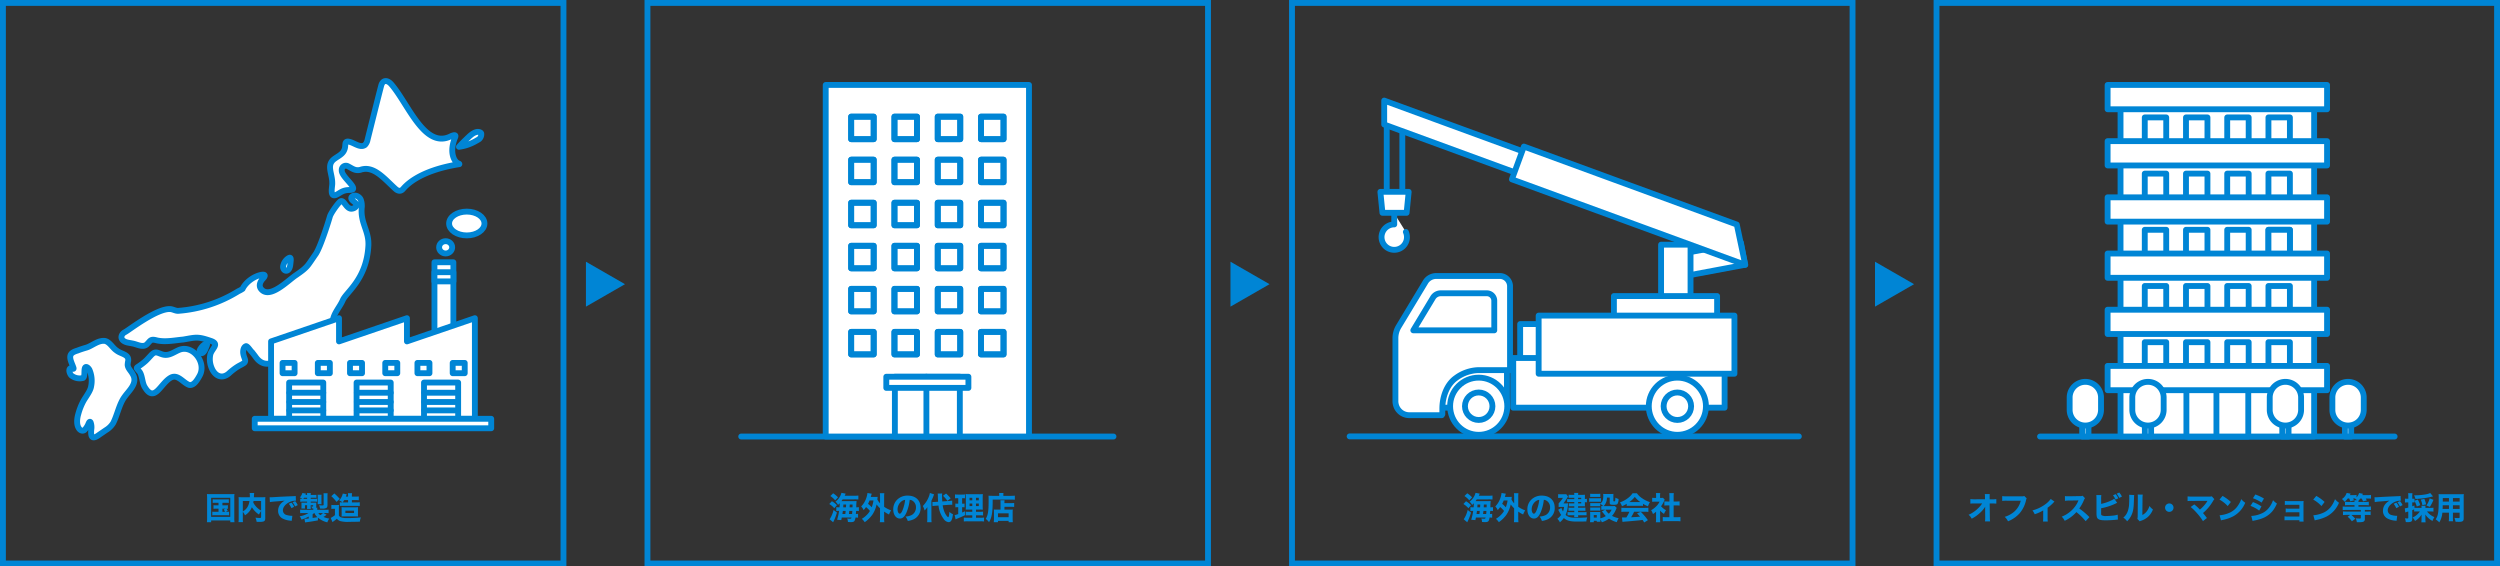 <svg xmlns="http://www.w3.org/2000/svg" xmlns:xlink="http://www.w3.org/1999/xlink" width="1280" height="290" viewBox="0 0 1280 290">
  <rect x="0" y="0" width="1280" height="290" fill="#333333" stroke="none"/>
  <defs>
    <clipPath id="clip-path">
      <rect id="長方形_6723" data-name="長方形 6723" width="193.607" height="183" fill="none"/>
    </clipPath>
    <clipPath id="clip-path-5">
      <rect id="長方形_6829" data-name="長方形 6829" width="184.55" height="183" fill="none"/>
    </clipPath>
    <clipPath id="clip-path-11">
      <rect id="長方形_7591" data-name="長方形 7591" width="219" height="185.452" fill="none"/>
    </clipPath>
    <clipPath id="clip-path-12">
      <rect id="長方形_7592" data-name="長方形 7592" width="253" height="174.928" fill="none" stroke="#0085d5" stroke-width="1"/>
    </clipPath>
  </defs>
  <g id="グループ_12751" data-name="グループ 12751" transform="translate(-320 -1134)">
    <g id="パス_109136" data-name="パス 109136" transform="translate(320 1134)" fill="none">
      <path d="M0,0H290V290H0Z" stroke="none"/>
      <path d="M 3 3 L 3 287 L 287 287 L 287 3 L 3 3 M 0 0 L 290 0 L 290 290 L 0 290 L 0 0 Z" stroke="none" fill="#0085d5"/>
    </g>
    <g id="パス_109138" data-name="パス 109138" transform="translate(650 1134)" fill="none">
      <path d="M0,0H290V290H0Z" stroke="none"/>
      <path d="M 3 3 L 3 287 L 287 287 L 287 3 L 3 3 M 0 0 L 290 0 L 290 290 L 0 290 L 0 0 Z" stroke="none" fill="#0085d5"/>
    </g>
    <g id="パス_109140" data-name="パス 109140" transform="translate(980 1134)" fill="none">
      <path d="M0,0H290V290H0Z" stroke="none"/>
      <path d="M 3 3 L 3 287 L 287 287 L 287 3 L 3 3 M 0 0 L 290 0 L 290 290 L 0 290 L 0 0 Z" stroke="none" fill="#0085d5"/>
    </g>
    <g id="パス_109145" data-name="パス 109145" transform="translate(1310 1134)" fill="none">
      <path d="M0,0H290V290H0Z" stroke="none"/>
      <path d="M 3 3 L 3 287 L 287 287 L 287 3 L 3 3 M 0 0 L 290 0 L 290 290 L 0 290 L 0 0 Z" stroke="none" fill="#0085d5"/>
    </g>
    <path id="パス_109139" data-name="パス 109139" d="M11.5,0,23,20H0Z" transform="translate(970 1268) rotate(90)" fill="#0085d5"/>
    <path id="パス_109137" data-name="パス 109137" d="M11.5,0,23,20H0Z" transform="translate(640 1268) rotate(90)" fill="#0085d5"/>
    <path id="パス_109144" data-name="パス 109144" d="M11.5,0,23,20H0Z" transform="translate(1300 1268) rotate(90)" fill="#0085d5"/>
    <path id="パス_109141" data-name="パス 109141" d="M-33.12-8.576v1.312h-1.216a7.184,7.184,0,0,1-1.344-.08v1.872a7.4,7.4,0,0,1,1.344-.08h1.216v1.6h-1.7a9.271,9.271,0,0,1-1.488-.08v1.9a8.681,8.681,0,0,1,1.488-.08h5.632a9.643,9.643,0,0,1,1.488.08v-1.9a9.151,9.151,0,0,1-1.488.08h-.32l1.12-.464a5.374,5.374,0,0,0-.672-1.12,3.5,3.5,0,0,1,.736.064V-7.344a6.89,6.89,0,0,1-1.328.08H-31.12V-8.576h1.808a8.836,8.836,0,0,1,1.456.08v-1.888a8.584,8.584,0,0,1-1.472.08h-5.328a8.278,8.278,0,0,1-1.44-.08V-8.5a8.859,8.859,0,0,1,1.44-.08Zm2,3.024h1.664l-1.008.416a6.129,6.129,0,0,1,.656,1.184H-31.12ZM-38.96-.784a16.281,16.281,0,0,1-.1,2.144h2.16V.48h9.808v.88h2.144a17.316,17.316,0,0,1-.1-2.144V-11.168a16.562,16.562,0,0,1,.08-1.9,16.312,16.312,0,0,1-1.872.08H-37.168c-.88,0-1.344-.016-1.888-.064a18.966,18.966,0,0,1,.1,1.9ZM-36.9-11.12H-27.1v9.744H-36.9Zm25.584,9.7c0,.56-.08.624-.928.624a19.251,19.251,0,0,1-1.984-.16,5.989,5.989,0,0,1,.608,2.128c.64.016,1.1.032,1.5.032C-9.76,1.2-9.2.848-9.2-.624V-9.856a10.985,10.985,0,0,1,.08-1.616c-.576.048-.96.064-1.936.064h-3.952c.016-.336.032-.432.048-.816a7.692,7.692,0,0,1,.112-1.344h-2.336a6.516,6.516,0,0,1,.112,1.376,7.111,7.111,0,0,1-.032.784h-3.76c-.912,0-1.36-.016-1.984-.064a14.866,14.866,0,0,1,.064,1.6v9.2A14.643,14.643,0,0,1-22.9,1.344h2.3a14.119,14.119,0,0,1-.08-1.968V-3.952A6.314,6.314,0,0,1-19.584-2.16a8.757,8.757,0,0,0,3.552-4.16A12.092,12.092,0,0,0-12.4-2.544a10.4,10.4,0,0,1,1.088-1.824Zm0-8.064v4.9a9.8,9.8,0,0,1-4.016-4.144,7.38,7.38,0,0,0,.128-.752Zm-9.36,0h3.392a7.612,7.612,0,0,1-1.248,3.456,6.52,6.52,0,0,1-2.144,1.9ZM5.584-6.5A8.576,8.576,0,0,0,4.24-8.656l-1.36.608A10.233,10.233,0,0,1,4.208-5.824Zm1.856-.88A8.239,8.239,0,0,0,6.112-9.424l-1.328.576A10.616,10.616,0,0,1,6.08-6.7ZM-6.816-8.928a23.044,23.044,0,0,1,2.352-.288C-.9-9.488-.832-9.5.768-9.68-1.456-8.4-2.608-6.64-2.608-4.48A4.359,4.359,0,0,0-.08-.4,10.528,10.528,0,0,0,3.792.592a3.893,3.893,0,0,1,.56.08L4.688-1.92c-.192.016-.3.016-.4.016A10.44,10.44,0,0,1,1.92-2.272,2.5,2.5,0,0,1-.16-4.7c0-1.456,1.088-2.944,2.9-3.968a7.372,7.372,0,0,1,3.408-.976,3.491,3.491,0,0,1,.384.016L6.4-12.08a9.43,9.43,0,0,1-1.792.144c-4.4.192-7.152.32-8.256.4-2.272.144-2.368.144-2.672.144-.064,0-.256,0-.624-.016ZM17.776-.96a11.534,11.534,0,0,0,4.816,2.4A7.076,7.076,0,0,1,23.6-.48a12.056,12.056,0,0,1-2.992-.848,11.566,11.566,0,0,0,1.6-1.136l-1.6-.848h.864a12.561,12.561,0,0,1,1.76.064V-5.056a16.054,16.054,0,0,1-1.856.064H17.424v-.272a4.658,4.658,0,0,1,.048-.832h-.72a1.234,1.234,0,0,0,.176-.72v-1.2c0-.288,0-.464.016-.64-.432.016-.736.032-1.264.032h-1.6v-.544h1.712A14.227,14.227,0,0,1,17.36-9.1v-1.552a12.164,12.164,0,0,1-1.664.064H14.08v-.576h1.408c.688,0,1.04.016,1.52.048v-1.536a12.066,12.066,0,0,1-1.536.064H14.08a5.51,5.51,0,0,1,.064-.976H12.176a6.119,6.119,0,0,1,.064.976h-.864c.1-.224.144-.352.272-.672L9.824-13.6a5.964,5.964,0,0,1-1.28,2.272,8.382,8.382,0,0,1,1.264.736,8.181,8.181,0,0,1-1.088-.064v1.568a10.393,10.393,0,0,1,1.5-.08H12.24v.544H10.32c-.32,0-.768-.016-.992-.032.016.448.032.752.032.864v1.2c0,.176-.016.512-.016.608a1.9,1.9,0,0,0-.032.352h1.872a3.681,3.681,0,0,1-.048-.864v-.848h1.1v.624c0,.608-.016.816-.048,1.28h1.936c-.032-.416-.048-.736-.048-1.3v-.608h1.248v.432c0,.192-.064.256-.24.256a3.309,3.309,0,0,1-.656-.08A3.8,3.8,0,0,1,14.7-5.68h.7c.016.24.016.32.016.416v.272H10.5a15.934,15.934,0,0,1-1.824-.064v1.808a12.183,12.183,0,0,1,1.744-.064h2.5A9.341,9.341,0,0,1,10.832-2.3a11.684,11.684,0,0,1-2.4.64A7.5,7.5,0,0,1,9.392.048a22.557,22.557,0,0,0,3.68-1.584V-.528c-.9.1-1.536.144-1.984.144h-.176L11.2,1.488c.352-.064.416-.064.832-.128,1.632-.208,3.888-.576,5.744-.928Zm-2.72-1.712c.384-.3.48-.384.768-.64h.16a6.123,6.123,0,0,0,1.5,2.1c-.544.112-1.072.208-2.432.4Zm5.3-.64a7.107,7.107,0,0,1-1.328,1.088,3.691,3.691,0,0,1-1.04-1.088Zm-10.064-7.28c.192-.272.24-.336.384-.576H12.24v.576ZM19.632-7.84a9.117,9.117,0,0,1-.048-1.12v-2.512a7.456,7.456,0,0,1,.064-1.232H17.616c.032.336.064.816.064,1.232v2.544a10.226,10.226,0,0,1-.048,1.088Zm3.04-4.144a8.836,8.836,0,0,1,.08-1.456H20.624A8.425,8.425,0,0,1,20.7-12.1V-7.68c0,.384-.112.448-.784.448-.352,0-.944-.032-1.568-.1a6.072,6.072,0,0,1,.512,1.712c.448.016.928.032,1.168.032a3.931,3.931,0,0,0,2.016-.32c.464-.3.624-.688.624-1.568Zm6.336,5.04a12.1,12.1,0,0,1,1.328-.064h7.376a11.14,11.14,0,0,1,1.488.08v-1.92a11.371,11.371,0,0,1-1.488.064H35.168V-9.952h1.824a16.41,16.41,0,0,1,1.712.064v-1.936a12.716,12.716,0,0,1-1.792.1H35.168v-.352a7.232,7.232,0,0,1,.08-1.408H33.136a7.652,7.652,0,0,1,.08,1.408v.352H32.064c.1-.272.3-.832.336-.912a2.673,2.673,0,0,1,.112-.3l-2-.352a7.5,7.5,0,0,1-1.84,3.488,7.587,7.587,0,0,1,1.712,1.024,9.781,9.781,0,0,1-1.376-.064Zm1.472-1.84a13.59,13.59,0,0,0,.752-1.168h1.984v1.168Zm6.288,7.168c.768,0,1.088.016,1.552.048a10.6,10.6,0,0,1-.048-1.52V-4.656A12.915,12.915,0,0,1,38.32-6.32a15.271,15.271,0,0,1-1.648.064H31.616a16.121,16.121,0,0,1-1.744-.064,13.088,13.088,0,0,1,.048,1.408v1.168a15.134,15.134,0,0,1-.048,2.176c.384-.032.672-.048,1.344-.048ZM31.84-4.528h4.432v1.184H31.84Zm-7.216-7.424a20.193,20.193,0,0,1,2.688,2.928l1.632-1.552a23.8,23.8,0,0,0-2.768-2.784Zm.032,6.528A8.206,8.206,0,0,1,25.7-5.5h.784V-2.24a11.326,11.326,0,0,1-1.28.912,2.834,2.834,0,0,0-.352.224,4.05,4.05,0,0,1-.528.256l.912,2.176c.144-.112.368-.288.48-.368a13.383,13.383,0,0,0,1.76-1.392A3.456,3.456,0,0,0,29.344.832a15.163,15.163,0,0,0,4.5.352c1.712,0,4.144-.048,5.408-.1a8.275,8.275,0,0,1,.528-2.176,56.156,56.156,0,0,1-7.12.336,8.255,8.255,0,0,1-3.088-.384A1.892,1.892,0,0,1,28.5-2.1V-5.7a16.415,16.415,0,0,1,.064-1.776,9.631,9.631,0,0,1-1.216.064H25.968a7.548,7.548,0,0,1-1.312-.08Z" transform="translate(465 1400)" fill="#0085d5"/>
    <path id="パス_109142" data-name="パス 109142" d="M-42.52-12.176c.064-.144.1-.208.16-.336.24-.544.24-.544.336-.752l-2.176-.4a6.936,6.936,0,0,1-.944,2.224,8.49,8.49,0,0,1-2.112,2.3,5.385,5.385,0,0,1,1.312,1.648c.448-.4.624-.56.9-.848-.016.624-.032,1.008-.128,2.08h-.176a9.671,9.671,0,0,1-1.472-.08v2a6.551,6.551,0,0,1,1.136-.08h.3A27.225,27.225,0,0,1-46.408.112L-44.28.3c.144-.624.176-.784.272-1.312h4.976c-.16.528-.256.592-.816.592A8.827,8.827,0,0,1-41.24-.544a4.414,4.414,0,0,1,.368,1.792c.656.048,1.248.08,1.488.08,1.68,0,2.08-.384,2.4-2.336h.128a8.5,8.5,0,0,1,1.184.064V-2.928a4.907,4.907,0,0,1-1.12.08c.08-.912.08-.912.128-1.568h.144a8.653,8.653,0,0,1,1.264.08v-2a7.2,7.2,0,0,1-1.328.08,25.642,25.642,0,0,1,.16-3.216c-.384.032-.928.048-1.7.048h-6.048c.24-.336.384-.56.608-.9h5.9a20.905,20.905,0,0,1,2.144.064v-2.032a15.323,15.323,0,0,1-2.4.112Zm2.512,5.92.08-1.408h1.44c0,.272-.016.736-.032,1.408Zm-3.28,0c.048-.512.064-.7.1-1.408h1.408c-.032.7-.032.768-.08,1.408Zm4.688,1.84c-.048.56-.08,1.008-.144,1.568h-1.6c.08-.48.112-.752.192-1.568Zm-3.424,0c-.08.88-.112,1.1-.176,1.568h-1.488c.16-1.04.16-1.04.224-1.568Zm-7.84-7.616A11.044,11.044,0,0,1-47.4-9.824l1.456-1.536a13.777,13.777,0,0,0-2.48-2.08Zm-.544,4.08a10.8,10.8,0,0,1,2.56,2.16l1.36-1.568a12.415,12.415,0,0,0-2.576-2.016ZM-48.216-4.9A14.19,14.19,0,0,1-50.232-.128l1.792,1.52A26.434,26.434,0,0,0-46.5-3.584ZM-24.424-.832a18.122,18.122,0,0,1-.112,2.208h2.32a17.1,17.1,0,0,1-.112-2.208V-4.08a15.786,15.786,0,0,0,2.5,1.5,10.267,10.267,0,0,1,1.056-2.1,15.721,15.721,0,0,1-3.552-1.84v-5.056a12.8,12.8,0,0,1,.1-1.92H-24.52a12.924,12.924,0,0,1,.1,1.92v3.28A8.519,8.519,0,0,1-25.8-10.256c.032-.224.032-.224.048-.416a7.983,7.983,0,0,1,.128-.944c-.432.032-.72.048-1.328.048H-29.16c.112-.4.192-.672.224-.8.128-.432.192-.624.272-.848l-2.208-.368a10.37,10.37,0,0,1-.448,2.128A11.4,11.4,0,0,1-34.072-6.7a6.355,6.355,0,0,1,1.248,1.888,13.4,13.4,0,0,0,1.232-1.568,12.278,12.278,0,0,1,2,1.984,10.588,10.588,0,0,1-1.456,1.888,13.038,13.038,0,0,1-2.7,2.16A7.538,7.538,0,0,1-32.264,1.36,15.78,15.78,0,0,0-28.344-2.5a14.439,14.439,0,0,0,2.16-5.248,12.158,12.158,0,0,0,1.76,1.984Zm-3.36-8.928a15.22,15.22,0,0,1-.9,3.5,14.5,14.5,0,0,0-1.888-1.792,14.005,14.005,0,0,0,.8-1.712Zm18.56-.336a3.112,3.112,0,0,1,1.488.512A3.888,3.888,0,0,1-6.024-6.24,4.395,4.395,0,0,1-8.232-2.3a8.021,8.021,0,0,1-3.168.768A6.56,6.56,0,0,1-10.216.736,11.422,11.422,0,0,0-7.672.08,6.277,6.277,0,0,0-3.656-6.1c0-3.744-2.56-6.144-6.576-6.144a7.423,7.423,0,0,0-5.632,2.3,6.9,6.9,0,0,0-1.792,4.752c0,2.752,1.408,4.688,3.392,4.688,1.376,0,2.432-.944,3.328-2.976A22.574,22.574,0,0,0-9.224-10.1Zm-2.336.032a20.6,20.6,0,0,1-1.28,5.152c-.512,1.3-1.008,1.92-1.472,1.92-.624,0-1.136-.976-1.136-2.176a5.246,5.246,0,0,1,1.968-4.1A3.6,3.6,0,0,1-11.56-10.064ZM10.872-7.536c.56-.032.8-.048,1.12-.048.208,0,.3,0,.56.016L12.52-9.7a12.868,12.868,0,0,1-1.824.208l-3.248.24c-.08-1.216-.112-1.872-.112-2.784a8.937,8.937,0,0,1,.064-1.3L5.1-13.3c.032.336.08.88.08,1.28.048,1.664.048,1.664.128,2.912l-1.168.08c-.368.032-.864.048-1.152.048-.16,0-.288,0-.592-.016L2.424-6.88A12.445,12.445,0,0,1,4.04-7.056l1.472-.112a13.818,13.818,0,0,0,2.672,6.9,3.5,3.5,0,0,0,2.5,1.616c1.248,0,1.872-1.136,2.224-4.064a6.782,6.782,0,0,1-1.824-1.2c-.128,1.776-.336,2.72-.608,2.72a1.717,1.717,0,0,1-.528-.4A8.481,8.481,0,0,1,8.76-3.44a13.414,13.414,0,0,1-1.1-3.872ZM-.216-.608a16.163,16.163,0,0,1-.1,1.984H1.976a17.481,17.481,0,0,1-.1-1.952v-9.04A23.872,23.872,0,0,0,3.24-12.9L1.1-13.6A9.041,9.041,0,0,1,.5-11.536,13.932,13.932,0,0,1-2.52-6.912,7.721,7.721,0,0,1-1.608-4.64,9.647,9.647,0,0,0-.184-6.368c-.016.56-.032.944-.032,1.792ZM7.832-12.144A22.427,22.427,0,0,1,10.12-9.536l1.616-1.312a19.793,19.793,0,0,0-2.352-2.48ZM22.808-.928H20.152a11.028,11.028,0,0,1-1.68-.08V1.008a13.138,13.138,0,0,1,1.952-.1h6.512a11.955,11.955,0,0,1,1.9.1V-1.008a11.607,11.607,0,0,1-1.744.08H24.712V-2.16H26.6a12.03,12.03,0,0,1,1.728.08V-4.048a11.346,11.346,0,0,1-1.744.08H24.712V-5.1h1.84a14.414,14.414,0,0,1,1.664.048,17.356,17.356,0,0,1-.08-2.192v-3.52c0-1.008.032-1.808.08-2.272a14.015,14.015,0,0,1-2.08.08h-4.5a21.078,21.078,0,0,1-2.224-.08,14.69,14.69,0,0,1,.1,2.208V-7.1a14.761,14.761,0,0,1-.08,2.048c.448-.032.848-.048,1.9-.048h1.472v1.136H21.144a12.724,12.724,0,0,1-1.712-.064V-2.1A13.674,13.674,0,0,1,21.16-2.16h1.648Zm0-10.192v1.3H21.416v-1.3Zm1.9,0h1.44v1.3h-1.44Zm-1.9,2.912V-6.88H21.416V-8.208Zm1.9,0h1.44V-6.88h-1.44Zm-9.088-2.72v2.816H15.3a8.021,8.021,0,0,1-1.152-.064V-6.24a7.462,7.462,0,0,1,1.1-.064h.368v3.488a10.759,10.759,0,0,1-1.84.56l.5,2.16a3.031,3.031,0,0,1,.336-.16c2.192-.9,3.152-1.312,4.464-1.968L19.048-4.24c-.672.336-.9.432-1.44.656V-6.3h.24a9.907,9.907,0,0,1,1.008.048v-1.92a6.541,6.541,0,0,1-1.008.064h-.24v-2.816h.352a8.773,8.773,0,0,1,1.152.064v-2a11.723,11.723,0,0,1-1.472.08H15.448a11.819,11.819,0,0,1-1.488-.08v2a8.773,8.773,0,0,1,1.152-.064ZM37.272-5.072H35.3a11.322,11.322,0,0,1-1.44-.064c.032.4.048.832.048,1.424V-.656a15.855,15.855,0,0,1-.1,2.016H35.96V.7h5.456V1.36h2.16a17.375,17.375,0,0,1-.1-2.128V-3.44a13.242,13.242,0,0,1,.08-1.7,11.162,11.162,0,0,1-1.44.064H39.272V-6.528h3.3c.608,0,1.2.032,1.68.08V-8.48a14.049,14.049,0,0,1-1.76.08H39.272a10.052,10.052,0,0,1,.064-1.472H37.208a12.529,12.529,0,0,1,.064,1.632Zm-1.312,1.9h5.456v1.984H35.96Zm.64-8.96H33.112c-.768,0-1.408-.032-2-.08.048.56.064,1.152.064,2.416,0,5.488-.32,7.52-1.472,9.456a9.276,9.276,0,0,1,1.68,1.68c1.456-2.432,1.872-4.96,1.872-11.552H42.5c.752,0,1.552.032,2.1.08v-2.1a16.67,16.67,0,0,1-2.128.1h-3.76v-.528a3.613,3.613,0,0,1,.08-.928H36.52a3.724,3.724,0,0,1,.08.9Z" transform="translate(795 1400)" fill="#0085d5"/>
    <path id="パス_109143" data-name="パス 109143" d="M-47.856-12.176c.064-.144.1-.208.16-.336.24-.544.24-.544.336-.752l-2.176-.4a6.936,6.936,0,0,1-.944,2.224,8.49,8.49,0,0,1-2.112,2.3A5.385,5.385,0,0,1-51.28-7.488c.448-.4.624-.56.9-.848-.016.624-.032,1.008-.128,2.08h-.176a9.671,9.671,0,0,1-1.472-.08v2a6.551,6.551,0,0,1,1.136-.08h.3A27.225,27.225,0,0,1-51.744.112L-49.616.3c.144-.624.176-.784.272-1.312h4.976c-.16.528-.256.592-.816.592a8.827,8.827,0,0,1-1.392-.128,4.414,4.414,0,0,1,.368,1.792c.656.048,1.248.08,1.488.08,1.68,0,2.08-.384,2.4-2.336h.128a8.5,8.5,0,0,1,1.184.064V-2.928a4.907,4.907,0,0,1-1.12.08c.08-.912.08-.912.128-1.568h.144a8.653,8.653,0,0,1,1.264.08v-2a7.2,7.2,0,0,1-1.328.08,25.642,25.642,0,0,1,.16-3.216c-.384.032-.928.048-1.7.048H-49.5c.24-.336.384-.56.608-.9h5.9a20.905,20.905,0,0,1,2.144.064v-2.032a15.323,15.323,0,0,1-2.4.112Zm2.512,5.92.08-1.408h1.44c0,.272-.016.736-.032,1.408Zm-3.28,0c.048-.512.064-.7.1-1.408h1.408c-.032.7-.032.768-.08,1.408Zm4.688,1.84c-.048.56-.08,1.008-.144,1.568h-1.6c.08-.48.112-.752.192-1.568Zm-3.424,0c-.08.88-.112,1.1-.176,1.568h-1.488c.16-1.04.16-1.04.224-1.568Zm-7.84-7.616a11.044,11.044,0,0,1,2.464,2.208l1.456-1.536a13.777,13.777,0,0,0-2.48-2.08Zm-.544,4.08a10.8,10.8,0,0,1,2.56,2.16l1.36-1.568A12.415,12.415,0,0,0-54.4-9.376ZM-53.552-4.9A14.19,14.19,0,0,1-55.568-.128l1.792,1.52A26.434,26.434,0,0,0-51.84-3.584ZM-29.76-.832a18.122,18.122,0,0,1-.112,2.208h2.32a17.1,17.1,0,0,1-.112-2.208V-4.08a15.786,15.786,0,0,0,2.5,1.5,10.267,10.267,0,0,1,1.056-2.1,15.721,15.721,0,0,1-3.552-1.84v-5.056a12.8,12.8,0,0,1,.1-1.92h-2.288a12.924,12.924,0,0,1,.1,1.92v3.28a8.519,8.519,0,0,1-1.376-1.968c.032-.224.032-.224.048-.416a7.983,7.983,0,0,1,.128-.944c-.432.032-.72.048-1.328.048H-34.5c.112-.4.192-.672.224-.8.128-.432.192-.624.272-.848l-2.208-.368a10.37,10.37,0,0,1-.448,2.128A11.4,11.4,0,0,1-39.408-6.7,6.355,6.355,0,0,1-38.16-4.816a13.4,13.4,0,0,0,1.232-1.568,12.278,12.278,0,0,1,2,1.984,10.588,10.588,0,0,1-1.456,1.888,13.038,13.038,0,0,1-2.7,2.16A7.538,7.538,0,0,1-37.6,1.36,15.78,15.78,0,0,0-33.68-2.5a14.439,14.439,0,0,0,2.16-5.248A12.158,12.158,0,0,0-29.76-5.76ZM-33.12-9.76a15.22,15.22,0,0,1-.9,3.5A14.5,14.5,0,0,0-35.9-8.048a14.005,14.005,0,0,0,.8-1.712Zm18.56-.336a3.112,3.112,0,0,1,1.488.512A3.888,3.888,0,0,1-11.36-6.24,4.395,4.395,0,0,1-13.568-2.3a8.021,8.021,0,0,1-3.168.768A6.56,6.56,0,0,1-15.552.736,11.422,11.422,0,0,0-13.008.08,6.277,6.277,0,0,0-8.992-6.1c0-3.744-2.56-6.144-6.576-6.144a7.423,7.423,0,0,0-5.632,2.3,6.9,6.9,0,0,0-1.792,4.752C-22.992-2.432-21.584-.5-19.6-.5c1.376,0,2.432-.944,3.328-2.976A22.574,22.574,0,0,0-14.56-10.1Zm-2.336.032a20.6,20.6,0,0,1-1.28,5.152c-.512,1.3-1.008,1.92-1.472,1.92-.624,0-1.136-.976-1.136-2.176a5.246,5.246,0,0,1,1.968-4.1A3.6,3.6,0,0,1-16.9-10.064ZM1.04-10.432H-1.232A8.784,8.784,0,0,1-2.624-10.5v1.584A9.949,9.949,0,0,1-1.312-8.96H1.04v.7h-1.7a6.557,6.557,0,0,1-1.1-.064v1.568A9.365,9.365,0,0,1-.768-6.8H1.04v.752H-.688A9.252,9.252,0,0,1-1.92-6.112v1.68A9.728,9.728,0,0,1-.688-4.5H1.04v.736h-2.1a10.9,10.9,0,0,1-1.36-.064v1.68c.368-.032.656-.048,1.344-.048H1.04a5.242,5.242,0,0,1-.1.96H3.056a6.978,6.978,0,0,1-.08-.96H5.9c.576,0,1.008.016,1.408.048v-1.7A8.09,8.09,0,0,1,5.9-3.76H2.976V-4.5H5.424c.56,0,.96.016,1.312.048V-6.112a10.407,10.407,0,0,1-1.312.064H2.976V-6.8H5.424c.384,0,.7.016,1.088.048a9.053,9.053,0,0,1-.048-.976V-8.864A6.706,6.706,0,0,1,7.5-8.8v-1.824a6.068,6.068,0,0,1-1.04.1V-11.68A9.569,9.569,0,0,1,6.512-12.7a9.407,9.407,0,0,1-1.232.064h-2.3a4.486,4.486,0,0,1,.1-.976H.96a4.367,4.367,0,0,1,.08.976H-.592A9.306,9.306,0,0,1-1.856-12.7v1.616c.32-.032.72-.048,1.12-.048H1.04Zm1.936,0v-.7h1.6v.7Zm0,1.472h1.6v.7h-1.6Zm-7.488.688C-3.3-9.984-3.2-10.128-2.928-10.56c.4-.656.64-1.04.752-1.184L-3.1-12.992a5.939,5.939,0,0,1-1.136.064H-6.064a8.407,8.407,0,0,1-1.168-.064v1.968a8.272,8.272,0,0,1,1.088-.064h1.36a15.738,15.738,0,0,1-2.192,2.8v1.872c.352-.032.768-.048,1.216-.048h1.584a10.524,10.524,0,0,1-.576,2.352,9.916,9.916,0,0,1-.8-1.84L-7.2-5.008c.176.32.176.32.608,1.136a14.873,14.873,0,0,0,.9,1.5A9.372,9.372,0,0,1-7.648-.384,6.06,6.06,0,0,1-6.336,1.424,11.4,11.4,0,0,0-4.32-.768C-2.816.576-1.088,1.04,2.368,1.04c.656,0,3.7-.032,4.832-.048a7.826,7.826,0,0,1,.48-2.1C6.128-.96,4.352-.9,2.336-.9-.88-.9-2.176-1.232-3.408-2.368A12.386,12.386,0,0,0-2.384-5.984c.032-.288.128-1.216.224-2.32-.208.016-.512.032-1.1.032Zm19.376,3.3a9.717,9.717,0,0,1,1.28-.064h.672l-1.648.88c.176.192.176.192,1.232,1.52a9.106,9.106,0,0,0,.8.864A10.4,10.4,0,0,1,14.368-.592V-2.784A10.346,10.346,0,0,1,14.4-3.9a5.187,5.187,0,0,1-1.024.048H10.32c-.528,0-.832-.016-1.216-.048a9.728,9.728,0,0,1,.064,1.232V-.224c0,.544-.032,1.056-.08,1.584h1.936V.64h1.52v.5h1.872a10.057,10.057,0,0,1-.048-1.168,7.587,7.587,0,0,1,.784,1.424,12.484,12.484,0,0,0,3.664-1.84A14,14,0,0,0,22.8,1.344,9.747,9.747,0,0,1,23.744-.7a12.163,12.163,0,0,1-3.392-1.152,12.01,12.01,0,0,0,2.08-3.424c.224-.5.224-.5.32-.688l-.992-.96a7.693,7.693,0,0,1-1.088.048h-4.64a4.721,4.721,0,0,0,.816-.992,6.081,6.081,0,0,0,.9-3.344h1.424v2.56c0,.928.32,1.1,2.032,1.1,1.3,0,1.7-.1,1.984-.5a4.8,4.8,0,0,0,.5-2.48,7.6,7.6,0,0,1-1.616-.656C22-9.312,22-9.312,21.456-9.312c-.32,0-.416-.048-.416-.24v-2.32c0-.544.016-.912.048-1.264a10.68,10.68,0,0,1-1.328.064h-2.7a9.929,9.929,0,0,1-1.264-.064,4.923,4.923,0,0,1,.08.976c0,2.144-.368,3.12-1.552,4.032v-.32a5.073,5.073,0,0,1-.976.048H10.208A8.1,8.1,0,0,1,9.2-8.448v1.664a8.1,8.1,0,0,1,1.008-.048h3.136a5.728,5.728,0,0,1,.976.048v-1.3a9.241,9.241,0,0,1,1.52,1.2,5.626,5.626,0,0,1-.976-.064Zm5.3-.064a7.455,7.455,0,0,1-1.44,2.064A6.941,6.941,0,0,1,17.008-5.04ZM11.008-2.3h1.536V-.992H11.008Zm-1.84-9.232c.384-.032.784-.048,1.392-.048h2.4c.64,0,.944.016,1.392.048v-1.68a10.808,10.808,0,0,1-1.392.064h-2.4a10.808,10.808,0,0,1-1.392-.064Zm-.5,2.48a9.518,9.518,0,0,1,1.3-.064h3.488a7.857,7.857,0,0,1,1.232.048v-1.872a8.39,8.39,0,0,1-1.3.064H9.968a7.134,7.134,0,0,1-1.3-.08ZM9.2-4.512a5.735,5.735,0,0,1,.992-.048h3.12a5.84,5.84,0,0,1,1.008.048V-6.176a7.041,7.041,0,0,1-.976.048H10.208A8.1,8.1,0,0,1,9.2-6.176ZM27.872-6.976A13.518,13.518,0,0,1,29.3-7.04H34.72a13.227,13.227,0,0,1,1.488.064V-8.064a14.965,14.965,0,0,0,2.56,1.312A9.489,9.489,0,0,1,39.76-8.9a15.287,15.287,0,0,1-3.968-1.968,9.694,9.694,0,0,1-2.7-2.576H30.864a9.938,9.938,0,0,1-2.608,2.64A13.6,13.6,0,0,1,24.4-8.784,6.834,6.834,0,0,1,25.456-6.8a17.194,17.194,0,0,0,2.416-1.248ZM29.2-8.944A12.253,12.253,0,0,0,32.016-11.6a12.542,12.542,0,0,0,2.832,2.656ZM29.264-4A20.319,20.319,0,0,1,27.7-1.056c-.592.016-.976.016-1.136.016-.4,0-.64,0-1.12-.032l.272,2.288c.368-.064,1.024-.144,1.76-.192.608-.032,5.3-.448,6.08-.528.88-.08.912-.08,2.448-.288.256.384.4.592.848,1.3L38.72.32a33.887,33.887,0,0,0-3.632-4.272l-1.92.8c.768.8,1.024,1.088,1.536,1.664-1.36.16-1.36.16-4.576.32A19.256,19.256,0,0,0,31.664-4h5.408a15.449,15.449,0,0,1,1.9.1V-6.032c-.528.048-1.136.08-1.9.08H27.04c-.72,0-1.36-.032-1.9-.08V-3.9a15.27,15.27,0,0,1,1.9-.1Zm15.712-.592a8.17,8.17,0,0,0,2,1.712A10.009,10.009,0,0,1,48-4.784a8.608,8.608,0,0,1-2.544-2,12.927,12.927,0,0,0,1.52-2.656,7.566,7.566,0,0,1,.368-.72l-.9-.96a5.969,5.969,0,0,1-.928.048h-.56V-12.32a6.633,6.633,0,0,1,.1-1.232H42.832a7.489,7.489,0,0,1,.1,1.216v1.264H42.16a9.052,9.052,0,0,1-1.248-.064v2.064a10.852,10.852,0,0,1,1.376-.064H44.7a8.379,8.379,0,0,1-1.68,2.352,11.051,11.051,0,0,1-2.64,2A7.833,7.833,0,0,1,41.3-2.816,10.578,10.578,0,0,0,42.912-4V-.32a11.919,11.919,0,0,1-.1,1.712h2.24a11.445,11.445,0,0,1-.08-1.664ZM51.9-7.232h1.472c.56,0,1.04.032,1.584.08v-2.16a10.511,10.511,0,0,1-1.584.08H51.9v-2.512A12.132,12.132,0,0,1,52-13.52H49.648a15.453,15.453,0,0,1,.1,1.776v2.512H48.72a13.913,13.913,0,0,1-1.568-.08v2.16c.528-.048,1.04-.08,1.568-.08h1.024V-1.2H48.192a15.852,15.852,0,0,1-1.856-.08V.912a16.964,16.964,0,0,1,1.824-.1h5.36a18.336,18.336,0,0,1,1.872.1V-1.28A15.609,15.609,0,0,1,53.5-1.2H51.9Z" transform="translate(1125 1400)" fill="#0085d5"/>
    <path id="パス_109146" data-name="パス 109146" d="M-118.608-4.976l.032,3.728V-.9a13.282,13.282,0,0,1-.1,1.856h2.592a18.978,18.978,0,0,1-.112-2.224l-.08-6.96h1.184c.912,0,1.648.032,2.208.08v-2.32a11.6,11.6,0,0,1-2.256.112h-1.152l-.016-.88v-.608c0-.432.016-.736.048-1.2h-2.512a12.949,12.949,0,0,1,.08,1.824l.016.848-5.2.016a15.4,15.4,0,0,1-2.3-.112v2.32a20.113,20.113,0,0,1,2.256-.08l3.76-.016a12.347,12.347,0,0,1-2.064,2.5,16.276,16.276,0,0,1-4.864,3.312,6.227,6.227,0,0,1,1.6,2.016,20.439,20.439,0,0,0,4.7-3.424,14.942,14.942,0,0,0,2.208-2.72c-.032.752-.032,1.216-.032,1.36Zm20.032-7.072a4.049,4.049,0,0,1-1.456.176h-7.328a16.357,16.357,0,0,1-2.512-.112v2.448a18.759,18.759,0,0,1,2.48-.1h7.008a10.658,10.658,0,0,1-4.768,6.672,12.994,12.994,0,0,1-3.44,1.584A7.267,7.267,0,0,1-106.9.912,15.948,15.948,0,0,0-100.864-3.3a15.392,15.392,0,0,0,3.232-6.752,2.454,2.454,0,0,1,.3-.8Zm13.552,1.52a11.961,11.961,0,0,1-2.912,2.816A19.462,19.462,0,0,1-94.4-4.656,7.9,7.9,0,0,1-93.232-2.7,21.448,21.448,0,0,0-88.88-4.672v3.84a11.765,11.765,0,0,1-.1,1.856h2.448a13.439,13.439,0,0,1-.1-1.856v-5.2A19.631,19.631,0,0,0-83.648-8.64a4.158,4.158,0,0,1,.544-.544Zm19.808,9.3a35.7,35.7,0,0,0-5.2-4.432A20.852,20.852,0,0,0-68-10.016a2.63,2.63,0,0,1,.528-.9l-1.232-1.28A2.4,2.4,0,0,1-70.048-12l-5.456.1h-.3A11.915,11.915,0,0,1-77.76-12l.032,2.432a14.413,14.413,0,0,1,2.24-.144l4.672-.08c-.368.816-.64,1.392-.848,1.744a14.767,14.767,0,0,1-4.192,4.624,14.457,14.457,0,0,1-3.552,1.952A7.236,7.236,0,0,1-77.872.656,18.408,18.408,0,0,0-71.9-3.808,28.494,28.494,0,0,1-67.152.848ZM-53.152-12.4a9.658,9.658,0,0,1,1.328,2.192l1.392-.64a8.725,8.725,0,0,0-1.344-2.144Zm1.888-.832a10.524,10.524,0,0,1,1.328,2.144l1.36-.656a9.531,9.531,0,0,0-1.36-2.08Zm-7.952,2.7a12.233,12.233,0,0,1,.1-2H-61.7a14.952,14.952,0,0,1,.1,1.984v7.008c0,2.016.192,2.752.9,3.264.688.5,1.776.688,3.9.688,1.232,0,3.12-.1,4.544-.24,1.024-.1,1.28-.128,1.616-.128l-.1-2.528a11.732,11.732,0,0,1-2.656.5,29.437,29.437,0,0,1-3.072.176,4.763,4.763,0,0,1-2.5-.368c-.24-.224-.256-.384-.256-1.664V-5.776A29.223,29.223,0,0,0-51.568-8.3a5.44,5.44,0,0,1,.544-.256l-1.5-2.144a5.5,5.5,0,0,1-1.408.88,22.359,22.359,0,0,1-5.28,1.808Zm14.336-2.144a12.4,12.4,0,0,1,.064,1.616c0,.864-.032,1.952-.064,2.736a13.628,13.628,0,0,1-.576,3.68,7.405,7.405,0,0,1-2.4,3.664A7.34,7.34,0,0,1-45.92.9,10.426,10.426,0,0,0-43.728-2.16C-42.88-3.9-42.576-5.568-42.464-8.9c.112-3.152.112-3.152.176-3.632Zm4.384-.112a11.565,11.565,0,0,1,.064,1.472v.448L-40.5-1.872a6.067,6.067,0,0,1-.16,1.536L-39.472.928a3.381,3.381,0,0,1,.736-.32A9.75,9.75,0,0,0-35.36-1.264,9.818,9.818,0,0,0-32.7-5.152,8.644,8.644,0,0,1-34.5-6.944,8,8,0,0,1-35.92-4.112,6.483,6.483,0,0,1-38.112-2.32l.08-8.512a11.291,11.291,0,0,1,.128-1.936ZM-24.32-8.24a2.151,2.151,0,0,0-2.16,2.16,2.151,2.151,0,0,0,2.16,2.16,2.151,2.151,0,0,0,2.16-2.16A2.151,2.151,0,0,0-24.32-8.24ZM-4.784-9.552C-4.8-9.52-4.8-9.52-4.9-9.36A12.13,12.13,0,0,1-5.984-7.792,22.221,22.221,0,0,1-8.64-5.072a25.883,25.883,0,0,0-2.88-2.672l-1.856,1.328a25.233,25.233,0,0,1,3.2,3.136A27.487,27.487,0,0,1-7.088.816l2.032-1.6c-.88-1.168-1.28-1.68-2.016-2.544a23.241,23.241,0,0,0,5.12-6.1,4.74,4.74,0,0,1,.7-.992L-2.56-11.888a3.6,3.6,0,0,1-1.216.144h-8.7a16.377,16.377,0,0,1-2.48-.112v2.4a23.268,23.268,0,0,1,2.432-.08Zm6.16-.656A16.9,16.9,0,0,1,5.584-6.9L7.2-8.992a22.417,22.417,0,0,0-4.256-3.1ZM2.144.448a5.838,5.838,0,0,1,.8-.224c.3-.064.3-.064.7-.144A20.311,20.311,0,0,0,8.3-1.584,13.778,13.778,0,0,0,14.56-8.592a8.7,8.7,0,0,1-2.032-1.856,13.858,13.858,0,0,1-1.616,3.184,9.94,9.94,0,0,1-4.7,3.92A15.3,15.3,0,0,1,1.44-2.176Zm16.368-11.36a19.812,19.812,0,0,1,4.416,2.24l1.216-2.08a25.152,25.152,0,0,0-4.416-2.08Zm-1.264,3.92A17.644,17.644,0,0,1,21.7-4.576L22.864-6.72a22.183,22.183,0,0,0-4.352-2.224ZM18.32.736A8.54,8.54,0,0,1,19.456.464c4.1-.784,6.752-2.144,8.88-4.576a14.292,14.292,0,0,0,2.448-4.112,8.228,8.228,0,0,1-2-1.7A11.941,11.941,0,0,1,26.96-6.384,9.533,9.533,0,0,1,22.416-2.9,14.323,14.323,0,0,1,17.648-1.84Zm23.968-.4v.736h2.16a18.576,18.576,0,0,1-.064-1.92V-7.792c0-.656.016-1.136.048-1.7a14.9,14.9,0,0,1-1.648.064h-6.16a9.145,9.145,0,0,1-1.792-.112v2.064a16.723,16.723,0,0,1,1.792-.08h5.664v2H37.136a9.487,9.487,0,0,1-1.856-.112v2.016a16.79,16.79,0,0,1,1.856-.064h5.152v2.176H36.464a9.629,9.629,0,0,1-1.792-.112V.4A16.563,16.563,0,0,1,36.464.336Zm7.088-10.544A16.9,16.9,0,0,1,53.584-6.9l1.616-2.1a22.418,22.418,0,0,0-4.256-3.1ZM50.144.448a5.838,5.838,0,0,1,.8-.224c.3-.064.3-.064.7-.144A20.311,20.311,0,0,0,56.3-1.584,13.778,13.778,0,0,0,62.56-8.592a8.7,8.7,0,0,1-2.032-1.856,13.858,13.858,0,0,1-1.616,3.184,9.94,9.94,0,0,1-4.7,3.92A15.3,15.3,0,0,1,49.44-2.176ZM67.776-10.784a8.218,8.218,0,0,1,.56,1.44l1.92-.448a8.212,8.212,0,0,0-.48-.992h.736c.112,0,.208.016.4.016l-.112.08a6.558,6.558,0,0,1,.944.8H70.432a5.486,5.486,0,0,1,.08.864H67.488a13.972,13.972,0,0,1-1.856-.08V-7.28a13.7,13.7,0,0,1,1.84-.08h3.04v.768h-4.1a15.068,15.068,0,0,1-1.952-.1v1.856c.592-.048,1.248-.08,1.984-.08h7.3v.848h-7.2c-.736,0-1.344-.032-1.936-.08v1.872a16.8,16.8,0,0,1,1.968-.1h1.76l-1.344.944A11.479,11.479,0,0,1,69.152.9l1.76-1.28A18.864,18.864,0,0,0,68.88-2.368h4.864v1.5c0,.288-.128.352-.672.352a16.656,16.656,0,0,1-1.936-.112A6.756,6.756,0,0,1,71.7,1.36c.432.016.624.016.9.016a9.4,9.4,0,0,0,2.16-.16,1.379,1.379,0,0,0,1.04-1.552V-2.368H76.8a17.382,17.382,0,0,1,1.968.1V-4.144c-.592.048-1.216.08-1.968.08H75.792v-.848h1.2c.768,0,1.376.032,1.936.08V-6.688a15.068,15.068,0,0,1-1.952.1H72.512V-7.36h3.536c.688,0,1.264.032,1.776.08V-9.1a12.912,12.912,0,0,1-1.792.08h-3.52a4.526,4.526,0,0,1,.048-.64,9.961,9.961,0,0,0,.912-1.1h.7a9.519,9.519,0,0,1,.7,1.456l1.952-.448c-.256-.48-.336-.64-.56-1.008H77.3a12.136,12.136,0,0,1,1.664.08v-1.9a12.514,12.514,0,0,1-1.776.08H74.5c.192-.384.288-.608.32-.672l-1.984-.4a5.216,5.216,0,0,1-1.28,2.224v-1.248a9.981,9.981,0,0,1-1.552.1H68.128c.08-.144.08-.144.4-.768l-2.048-.336a5.685,5.685,0,0,1-2.416,3.1,7.815,7.815,0,0,1,1.392,1.424,8.852,8.852,0,0,0,1.6-1.7ZM93.264-6.5a8.576,8.576,0,0,0-1.344-2.16l-1.36.608a10.232,10.232,0,0,1,1.328,2.224Zm1.856-.88a8.239,8.239,0,0,0-1.328-2.048l-1.328.576A10.616,10.616,0,0,1,93.76-6.7ZM80.864-8.928a23.044,23.044,0,0,1,2.352-.288c3.568-.272,3.632-.288,5.232-.464-2.224,1.28-3.376,3.04-3.376,5.2A4.359,4.359,0,0,0,87.6-.4a10.528,10.528,0,0,0,3.872.992,3.893,3.893,0,0,1,.56.08l.336-2.592c-.192.016-.3.016-.4.016A10.44,10.44,0,0,1,89.6-2.272,2.5,2.5,0,0,1,87.52-4.7c0-1.456,1.088-2.944,2.9-3.968a7.372,7.372,0,0,1,3.408-.976,3.491,3.491,0,0,1,.384.016L94.08-12.08a9.43,9.43,0,0,1-1.792.144c-4.4.192-7.152.32-8.256.4-2.272.144-2.368.144-2.672.144-.064,0-.256,0-.624-.016ZM104-4.144a9.414,9.414,0,0,1-3.744,3.136,6.458,6.458,0,0,1,1.232,1.76,9.776,9.776,0,0,0,3.392-3.328c-.048.72-.048.72-.048,1.072V-.272a14.648,14.648,0,0,1-.1,1.7h2.176a13.315,13.315,0,0,1-.1-1.7v-1.28c0-.416-.016-.624-.048-1.056a8.939,8.939,0,0,0,1.648,1.92A9.76,9.76,0,0,0,110.448.736a9.85,9.85,0,0,1,.96-2,8.928,8.928,0,0,1-3.808-2.88h1.728c.528,0,1.1.032,1.6.08V-6.048c-.5.048-1.024.08-1.6.08h-2.512v-.144a4.989,4.989,0,0,1,.064-.96h-2.112a5.315,5.315,0,0,1,.064.96v.144h-2.16c-.7,0-1.056-.016-1.472-.048v-1.2c-.576.24-.768.3-1.12.432V-8.768h.352a5.679,5.679,0,0,1,.784.032v-.832a14.573,14.573,0,0,1,1.168,2.9l1.776-.688a14.307,14.307,0,0,0-1.248-2.864l-1.7.592v-1.056a5.338,5.338,0,0,1-.8.048h-.336v-1.216a8.965,8.965,0,0,1,.1-1.632H97.952a8.862,8.862,0,0,1,.1,1.632v1.216H97.5a6.7,6.7,0,0,1-1.168-.08v2.032a7.348,7.348,0,0,1,1.152-.08h.56v2.64a9.347,9.347,0,0,1-1.792.384l.24,2.128c.224-.08.416-.144.64-.224.416-.128.416-.128.912-.272v3.04c0,.432-.1.512-.544.512a8.976,8.976,0,0,1-1.2-.08A6.131,6.131,0,0,1,96.752,1.3c.464.016.7.032.992.032,1.888,0,2.336-.352,2.336-1.776V-4.832c.448-.16.448-.16.96-.368v1.12a16.115,16.115,0,0,1,1.632-.064Zm3.152-3.616a11.339,11.339,0,0,0-.9-2.816l-1.824.4a10.155,10.155,0,0,1,.816,2.816ZM109.088-6.5a17.537,17.537,0,0,0,1.84-3.6l-1.936-.736a11.541,11.541,0,0,1-1.664,3.648Zm.176-7.072a10,10,0,0,1-2.4.72,36.275,36.275,0,0,1-5.872.464,7.256,7.256,0,0,1,.7,1.84,42.657,42.657,0,0,0,7.872-1.008c.608-.16.944-.24,1.152-.3ZM120.9-3.52h3.424v2.4c0,.32-.128.384-.752.384-.48,0-1.168-.048-1.9-.112a7.012,7.012,0,0,1,.544,1.968c.5.032,1.3.064,1.744.064,1.9,0,2.448-.4,2.448-1.808V-11.1a19.18,19.18,0,0,1,.064-1.92,18.977,18.977,0,0,1-1.92.064h-9.136c-.864,0-1.28-.016-1.872-.064a19.165,19.165,0,0,1,.08,2.112c0,7.1-.24,8.784-1.552,10.816A12.993,12.993,0,0,1,113.92,1.44a11.138,11.138,0,0,0,1.568-4.96h3.376v2.464a13.924,13.924,0,0,1-.1,1.952h2.208a15.155,15.155,0,0,1-.08-1.968Zm0-5.648v-1.824h3.424v1.824Zm-2.032,0H115.7v-1.824h3.168ZM120.9-7.3h3.424v1.888H120.9Zm-2.032,0v1.888h-3.248c.032-.848.048-1.2.048-1.888Z" transform="translate(1455 1400)" fill="#0085d5"/>
    <g id="グループ_7193" data-name="グループ 7193" transform="translate(698 1176)">
      <path id="パス_51718" data-name="パス 51718" d="M1.5,181.5h0Z" fill="#fff"/>
      <g id="グループ_7186" data-name="グループ 7186">
        <g id="グループ_7185" data-name="グループ 7185" clip-path="url(#clip-path)">
          <line id="線_2863" data-name="線 2863" x2="190.607" transform="translate(1.5 181.5)" fill="none" stroke="#0085d5" stroke-linecap="round" stroke-linejoin="round" stroke-width="3"/>
        </g>
      </g>
      <rect id="長方形_6724" data-name="長方形 6724" width="104.077" height="180" transform="translate(44.765 1.5)" fill="#fff"/>
      <g id="グループ_7188" data-name="グループ 7188">
        <g id="グループ_7187" data-name="グループ 7187" clip-path="url(#clip-path)">
          <rect id="長方形_6725" data-name="長方形 6725" width="104.077" height="180" transform="translate(44.765 1.5)" fill="none" stroke="#0085d5" stroke-linecap="round" stroke-linejoin="round" stroke-width="3"/>
        </g>
      </g>
      <rect id="長方形_6727" data-name="長方形 6727" width="33.26" height="30.612" transform="translate(80.174 150.888)" fill="#fff"/>
      <g id="グループ_7190" data-name="グループ 7190">
        <g id="グループ_7189" data-name="グループ 7189" clip-path="url(#clip-path)">
          <rect id="長方形_6728" data-name="長方形 6728" width="33.26" height="30.612" transform="translate(80.174 150.888)" fill="none" stroke="#0085d5" stroke-linecap="round" stroke-linejoin="round" stroke-width="3"/>
        </g>
      </g>
      <path id="パス_51719" data-name="パス 51719" d="M96.317,181.5v0Z" fill="#fff"/>
      <g id="グループ_7192" data-name="グループ 7192">
        <g id="グループ_7191" data-name="グループ 7191" clip-path="url(#clip-path)">
          <line id="線_2864" data-name="線 2864" y1="30.612" transform="translate(96.317 150.888)" fill="none" stroke="#0085d5" stroke-linecap="round" stroke-linejoin="round" stroke-width="3"/>
        </g>
      </g>
      <rect id="長方形_6731" data-name="長方形 6731" width="11.531" height="11.531" transform="translate(57.797 127.928)" fill="#fff"/>
      <rect id="長方形_6732" data-name="長方形 6732" width="11.531" height="11.531" transform="translate(79.958 127.928)" fill="#fff"/>
      <rect id="長方形_6733" data-name="長方形 6733" width="11.531" height="11.531" transform="translate(102.118 127.928)" fill="#fff"/>
      <rect id="長方形_6734" data-name="長方形 6734" width="11.531" height="11.531" transform="translate(124.279 127.928)" fill="#fff"/>
      <rect id="長方形_6735" data-name="長方形 6735" width="11.531" height="11.531" transform="translate(57.797 127.928)" fill="#fff"/>
      <rect id="長方形_6736" data-name="長方形 6736" width="11.531" height="11.531" transform="translate(57.797 127.928)" fill="none" stroke="#0085d5" stroke-linecap="round" stroke-linejoin="round" stroke-width="3"/>
      <rect id="長方形_6737" data-name="長方形 6737" width="11.531" height="11.531" transform="translate(79.958 127.928)" fill="#fff"/>
      <rect id="長方形_6738" data-name="長方形 6738" width="11.531" height="11.531" transform="translate(79.958 127.928)" fill="none" stroke="#0085d5" stroke-linecap="round" stroke-linejoin="round" stroke-width="3"/>
      <rect id="長方形_6739" data-name="長方形 6739" width="11.531" height="11.531" transform="translate(102.118 127.928)" fill="#fff"/>
      <rect id="長方形_6740" data-name="長方形 6740" width="11.531" height="11.531" transform="translate(102.118 127.928)" fill="none" stroke="#0085d5" stroke-linecap="round" stroke-linejoin="round" stroke-width="3"/>
      <rect id="長方形_6741" data-name="長方形 6741" width="11.531" height="11.531" transform="translate(124.279 127.928)" fill="#fff"/>
      <rect id="長方形_6742" data-name="長方形 6742" width="11.531" height="11.531" transform="translate(124.279 127.928)" fill="none" stroke="#0085d5" stroke-linecap="round" stroke-linejoin="round" stroke-width="3"/>
      <rect id="長方形_6743" data-name="長方形 6743" width="11.531" height="11.531" transform="translate(57.797 127.928)" fill="none" stroke="#0085d5" stroke-linecap="round" stroke-linejoin="round" stroke-width="3"/>
      <rect id="長方形_6744" data-name="長方形 6744" width="11.531" height="11.531" transform="translate(79.958 127.928)" fill="none" stroke="#0085d5" stroke-linecap="round" stroke-linejoin="round" stroke-width="3"/>
      <rect id="長方形_6745" data-name="長方形 6745" width="11.531" height="11.531" transform="translate(102.118 127.928)" fill="none" stroke="#0085d5" stroke-linecap="round" stroke-linejoin="round" stroke-width="3"/>
      <rect id="長方形_6746" data-name="長方形 6746" width="11.531" height="11.531" transform="translate(124.279 127.928)" fill="none" stroke="#0085d5" stroke-linecap="round" stroke-linejoin="round" stroke-width="3"/>
      <rect id="長方形_6747" data-name="長方形 6747" width="11.531" height="11.531" transform="translate(57.797 105.887)" fill="#fff"/>
      <rect id="長方形_6748" data-name="長方形 6748" width="11.531" height="11.531" transform="translate(79.958 105.887)" fill="#fff"/>
      <rect id="長方形_6749" data-name="長方形 6749" width="11.531" height="11.531" transform="translate(102.118 105.887)" fill="#fff"/>
      <rect id="長方形_6750" data-name="長方形 6750" width="11.531" height="11.531" transform="translate(124.279 105.887)" fill="#fff"/>
      <rect id="長方形_6751" data-name="長方形 6751" width="11.531" height="11.531" transform="translate(57.797 105.887)" fill="#fff"/>
      <rect id="長方形_6752" data-name="長方形 6752" width="11.531" height="11.531" transform="translate(57.797 105.887)" fill="none" stroke="#0085d5" stroke-linecap="round" stroke-linejoin="round" stroke-width="3"/>
      <rect id="長方形_6753" data-name="長方形 6753" width="11.531" height="11.531" transform="translate(79.958 105.887)" fill="#fff"/>
      <rect id="長方形_6754" data-name="長方形 6754" width="11.531" height="11.531" transform="translate(79.958 105.887)" fill="none" stroke="#0085d5" stroke-linecap="round" stroke-linejoin="round" stroke-width="3"/>
      <rect id="長方形_6755" data-name="長方形 6755" width="11.531" height="11.531" transform="translate(102.118 105.887)" fill="#fff"/>
      <rect id="長方形_6756" data-name="長方形 6756" width="11.531" height="11.531" transform="translate(102.118 105.887)" fill="none" stroke="#0085d5" stroke-linecap="round" stroke-linejoin="round" stroke-width="3"/>
      <rect id="長方形_6757" data-name="長方形 6757" width="11.531" height="11.531" transform="translate(124.279 105.887)" fill="#fff"/>
      <rect id="長方形_6758" data-name="長方形 6758" width="11.531" height="11.531" transform="translate(124.279 105.887)" fill="none" stroke="#0085d5" stroke-linecap="round" stroke-linejoin="round" stroke-width="3"/>
      <rect id="長方形_6759" data-name="長方形 6759" width="11.531" height="11.531" transform="translate(57.797 105.887)" fill="none" stroke="#0085d5" stroke-linecap="round" stroke-linejoin="round" stroke-width="3"/>
      <rect id="長方形_6760" data-name="長方形 6760" width="11.531" height="11.531" transform="translate(79.958 105.887)" fill="none" stroke="#0085d5" stroke-linecap="round" stroke-linejoin="round" stroke-width="3"/>
      <rect id="長方形_6761" data-name="長方形 6761" width="11.531" height="11.531" transform="translate(102.118 105.887)" fill="none" stroke="#0085d5" stroke-linecap="round" stroke-linejoin="round" stroke-width="3"/>
      <rect id="長方形_6762" data-name="長方形 6762" width="11.531" height="11.531" transform="translate(124.279 105.887)" fill="none" stroke="#0085d5" stroke-linecap="round" stroke-linejoin="round" stroke-width="3"/>
      <rect id="長方形_6763" data-name="長方形 6763" width="11.531" height="11.531" transform="translate(57.797 83.847)" fill="#fff"/>
      <rect id="長方形_6764" data-name="長方形 6764" width="11.531" height="11.531" transform="translate(79.958 83.847)" fill="#fff"/>
      <rect id="長方形_6765" data-name="長方形 6765" width="11.531" height="11.531" transform="translate(102.118 83.847)" fill="#fff"/>
      <rect id="長方形_6766" data-name="長方形 6766" width="11.531" height="11.531" transform="translate(124.279 83.847)" fill="#fff"/>
      <rect id="長方形_6767" data-name="長方形 6767" width="11.531" height="11.531" transform="translate(57.797 83.847)" fill="#fff"/>
      <rect id="長方形_6768" data-name="長方形 6768" width="11.531" height="11.531" transform="translate(57.797 83.847)" fill="none" stroke="#0085d5" stroke-linecap="round" stroke-linejoin="round" stroke-width="3"/>
      <rect id="長方形_6769" data-name="長方形 6769" width="11.531" height="11.531" transform="translate(79.958 83.847)" fill="#fff"/>
      <rect id="長方形_6770" data-name="長方形 6770" width="11.531" height="11.531" transform="translate(79.958 83.847)" fill="none" stroke="#0085d5" stroke-linecap="round" stroke-linejoin="round" stroke-width="3"/>
      <rect id="長方形_6771" data-name="長方形 6771" width="11.531" height="11.531" transform="translate(102.118 83.847)" fill="#fff"/>
      <rect id="長方形_6772" data-name="長方形 6772" width="11.531" height="11.531" transform="translate(102.118 83.847)" fill="none" stroke="#0085d5" stroke-linecap="round" stroke-linejoin="round" stroke-width="3"/>
      <rect id="長方形_6773" data-name="長方形 6773" width="11.531" height="11.531" transform="translate(124.279 83.847)" fill="#fff"/>
      <rect id="長方形_6774" data-name="長方形 6774" width="11.531" height="11.531" transform="translate(124.279 83.847)" fill="none" stroke="#0085d5" stroke-linecap="round" stroke-linejoin="round" stroke-width="3"/>
      <rect id="長方形_6775" data-name="長方形 6775" width="11.531" height="11.531" transform="translate(57.797 83.847)" fill="none" stroke="#0085d5" stroke-linecap="round" stroke-linejoin="round" stroke-width="3"/>
      <rect id="長方形_6776" data-name="長方形 6776" width="11.531" height="11.531" transform="translate(79.958 83.847)" fill="none" stroke="#0085d5" stroke-linecap="round" stroke-linejoin="round" stroke-width="3"/>
      <rect id="長方形_6777" data-name="長方形 6777" width="11.531" height="11.531" transform="translate(102.118 83.847)" fill="none" stroke="#0085d5" stroke-linecap="round" stroke-linejoin="round" stroke-width="3"/>
      <rect id="長方形_6778" data-name="長方形 6778" width="11.531" height="11.531" transform="translate(124.279 83.847)" fill="none" stroke="#0085d5" stroke-linecap="round" stroke-linejoin="round" stroke-width="3"/>
      <rect id="長方形_6779" data-name="長方形 6779" width="11.531" height="11.531" transform="translate(57.797 61.806)" fill="#fff"/>
      <rect id="長方形_6780" data-name="長方形 6780" width="11.531" height="11.531" transform="translate(79.958 61.806)" fill="#fff"/>
      <rect id="長方形_6781" data-name="長方形 6781" width="11.531" height="11.531" transform="translate(102.118 61.806)" fill="#fff"/>
      <rect id="長方形_6782" data-name="長方形 6782" width="11.531" height="11.531" transform="translate(124.279 61.806)" fill="#fff"/>
      <rect id="長方形_6783" data-name="長方形 6783" width="11.531" height="11.531" transform="translate(57.797 61.806)" fill="#fff"/>
      <rect id="長方形_6784" data-name="長方形 6784" width="11.531" height="11.531" transform="translate(57.797 61.806)" fill="none" stroke="#0085d5" stroke-linecap="round" stroke-linejoin="round" stroke-width="3"/>
      <rect id="長方形_6785" data-name="長方形 6785" width="11.531" height="11.531" transform="translate(79.958 61.806)" fill="#fff"/>
      <rect id="長方形_6786" data-name="長方形 6786" width="11.531" height="11.531" transform="translate(79.958 61.806)" fill="none" stroke="#0085d5" stroke-linecap="round" stroke-linejoin="round" stroke-width="3"/>
      <rect id="長方形_6787" data-name="長方形 6787" width="11.531" height="11.531" transform="translate(102.118 61.806)" fill="#fff"/>
      <rect id="長方形_6788" data-name="長方形 6788" width="11.531" height="11.531" transform="translate(102.118 61.806)" fill="none" stroke="#0085d5" stroke-linecap="round" stroke-linejoin="round" stroke-width="3"/>
      <rect id="長方形_6789" data-name="長方形 6789" width="11.531" height="11.531" transform="translate(124.279 61.806)" fill="#fff"/>
      <rect id="長方形_6790" data-name="長方形 6790" width="11.531" height="11.531" transform="translate(124.279 61.806)" fill="none" stroke="#0085d5" stroke-linecap="round" stroke-linejoin="round" stroke-width="3"/>
      <rect id="長方形_6791" data-name="長方形 6791" width="11.531" height="11.531" transform="translate(57.797 61.806)" fill="none" stroke="#0085d5" stroke-linecap="round" stroke-linejoin="round" stroke-width="3"/>
      <rect id="長方形_6792" data-name="長方形 6792" width="11.531" height="11.531" transform="translate(79.958 61.806)" fill="none" stroke="#0085d5" stroke-linecap="round" stroke-linejoin="round" stroke-width="3"/>
      <rect id="長方形_6793" data-name="長方形 6793" width="11.531" height="11.531" transform="translate(102.118 61.806)" fill="none" stroke="#0085d5" stroke-linecap="round" stroke-linejoin="round" stroke-width="3"/>
      <rect id="長方形_6794" data-name="長方形 6794" width="11.531" height="11.531" transform="translate(124.279 61.806)" fill="none" stroke="#0085d5" stroke-linecap="round" stroke-linejoin="round" stroke-width="3"/>
      <rect id="長方形_6795" data-name="長方形 6795" width="11.531" height="11.531" transform="translate(57.797 39.765)" fill="#fff"/>
      <rect id="長方形_6796" data-name="長方形 6796" width="11.531" height="11.531" transform="translate(79.958 39.765)" fill="#fff"/>
      <rect id="長方形_6797" data-name="長方形 6797" width="11.531" height="11.531" transform="translate(102.118 39.765)" fill="#fff"/>
      <rect id="長方形_6798" data-name="長方形 6798" width="11.531" height="11.531" transform="translate(124.279 39.765)" fill="#fff"/>
      <rect id="長方形_6799" data-name="長方形 6799" width="11.531" height="11.531" transform="translate(57.797 39.765)" fill="#fff"/>
      <rect id="長方形_6800" data-name="長方形 6800" width="11.531" height="11.531" transform="translate(57.797 39.765)" fill="none" stroke="#0085d5" stroke-linecap="round" stroke-linejoin="round" stroke-width="3"/>
      <rect id="長方形_6801" data-name="長方形 6801" width="11.531" height="11.531" transform="translate(79.958 39.765)" fill="#fff"/>
      <rect id="長方形_6802" data-name="長方形 6802" width="11.531" height="11.531" transform="translate(79.958 39.765)" fill="none" stroke="#0085d5" stroke-linecap="round" stroke-linejoin="round" stroke-width="3"/>
      <rect id="長方形_6803" data-name="長方形 6803" width="11.531" height="11.531" transform="translate(102.118 39.765)" fill="#fff"/>
      <rect id="長方形_6804" data-name="長方形 6804" width="11.531" height="11.531" transform="translate(102.118 39.765)" fill="none" stroke="#0085d5" stroke-linecap="round" stroke-linejoin="round" stroke-width="3"/>
      <rect id="長方形_6805" data-name="長方形 6805" width="11.531" height="11.531" transform="translate(124.279 39.765)" fill="#fff"/>
      <rect id="長方形_6806" data-name="長方形 6806" width="11.531" height="11.531" transform="translate(124.279 39.765)" fill="none" stroke="#0085d5" stroke-linecap="round" stroke-linejoin="round" stroke-width="3"/>
      <rect id="長方形_6807" data-name="長方形 6807" width="11.531" height="11.531" transform="translate(57.797 39.765)" fill="none" stroke="#0085d5" stroke-linecap="round" stroke-linejoin="round" stroke-width="3"/>
      <rect id="長方形_6808" data-name="長方形 6808" width="11.531" height="11.531" transform="translate(79.958 39.765)" fill="none" stroke="#0085d5" stroke-linecap="round" stroke-linejoin="round" stroke-width="3"/>
      <rect id="長方形_6809" data-name="長方形 6809" width="11.531" height="11.531" transform="translate(102.118 39.765)" fill="none" stroke="#0085d5" stroke-linecap="round" stroke-linejoin="round" stroke-width="3"/>
      <rect id="長方形_6810" data-name="長方形 6810" width="11.531" height="11.531" transform="translate(124.279 39.765)" fill="none" stroke="#0085d5" stroke-linecap="round" stroke-linejoin="round" stroke-width="3"/>
      <rect id="長方形_6811" data-name="長方形 6811" width="11.531" height="11.531" transform="translate(57.797 17.724)" fill="#fff"/>
      <rect id="長方形_6812" data-name="長方形 6812" width="11.531" height="11.531" transform="translate(79.958 17.724)" fill="#fff"/>
      <rect id="長方形_6813" data-name="長方形 6813" width="11.531" height="11.531" transform="translate(102.118 17.724)" fill="#fff"/>
      <rect id="長方形_6814" data-name="長方形 6814" width="11.531" height="11.531" transform="translate(124.279 17.724)" fill="#fff"/>
      <rect id="長方形_6815" data-name="長方形 6815" width="11.531" height="11.531" transform="translate(57.797 17.724)" fill="#fff"/>
      <rect id="長方形_6816" data-name="長方形 6816" width="11.531" height="11.531" transform="translate(57.797 17.724)" fill="none" stroke="#0085d5" stroke-linecap="round" stroke-linejoin="round" stroke-width="3"/>
      <rect id="長方形_6817" data-name="長方形 6817" width="11.531" height="11.531" transform="translate(79.958 17.724)" fill="#fff"/>
      <rect id="長方形_6818" data-name="長方形 6818" width="11.531" height="11.531" transform="translate(79.958 17.724)" fill="none" stroke="#0085d5" stroke-linecap="round" stroke-linejoin="round" stroke-width="3"/>
      <rect id="長方形_6819" data-name="長方形 6819" width="11.531" height="11.531" transform="translate(102.118 17.724)" fill="#fff"/>
      <rect id="長方形_6820" data-name="長方形 6820" width="11.531" height="11.531" transform="translate(102.118 17.724)" fill="none" stroke="#0085d5" stroke-linecap="round" stroke-linejoin="round" stroke-width="3"/>
      <rect id="長方形_6821" data-name="長方形 6821" width="11.531" height="11.531" transform="translate(124.279 17.724)" fill="#fff"/>
      <rect id="長方形_6822" data-name="長方形 6822" width="11.531" height="11.531" transform="translate(124.279 17.724)" fill="none" stroke="#0085d5" stroke-linecap="round" stroke-linejoin="round" stroke-width="3"/>
      <rect id="長方形_6823" data-name="長方形 6823" width="11.531" height="11.531" transform="translate(57.797 17.724)" fill="none" stroke="#0085d5" stroke-linecap="round" stroke-linejoin="round" stroke-width="3"/>
      <rect id="長方形_6824" data-name="長方形 6824" width="11.531" height="11.531" transform="translate(79.958 17.724)" fill="none" stroke="#0085d5" stroke-linecap="round" stroke-linejoin="round" stroke-width="3"/>
      <rect id="長方形_6825" data-name="長方形 6825" width="11.531" height="11.531" transform="translate(102.118 17.724)" fill="none" stroke="#0085d5" stroke-linecap="round" stroke-linejoin="round" stroke-width="3"/>
      <rect id="長方形_6826" data-name="長方形 6826" width="11.531" height="11.531" transform="translate(124.279 17.724)" fill="none" stroke="#0085d5" stroke-linecap="round" stroke-linejoin="round" stroke-width="3"/>
      <rect id="長方形_6827" data-name="長方形 6827" width="42.046" height="5.714" transform="translate(75.781 150.888)" fill="#fff"/>
      <rect id="長方形_6828" data-name="長方形 6828" width="42.046" height="5.714" transform="translate(75.781 150.888)" fill="none" stroke="#0085d5" stroke-linecap="round" stroke-linejoin="round" stroke-width="3"/>
    </g>
    <g id="グループ_7206" data-name="グループ 7206" transform="translate(1363 1176)">
      <path id="パス_51720" data-name="パス 51720" d="M1.5,181.5h0Z" fill="#fff"/>
      <g id="グループ_7195" data-name="グループ 7195">
        <g id="グループ_7194" data-name="グループ 7194" clip-path="url(#clip-path-5)">
          <line id="線_2865" data-name="線 2865" x2="181.55" transform="translate(1.5 181.5)" fill="none" stroke="#0085d5" stroke-linecap="round" stroke-linejoin="round" stroke-width="3"/>
        </g>
      </g>
      <rect id="長方形_6830" data-name="長方形 6830" width="99.131" height="171.447" transform="translate(42.71 10.053)" fill="#fff"/>
      <g id="グループ_7197" data-name="グループ 7197">
        <g id="グループ_7196" data-name="グループ 7196" clip-path="url(#clip-path-5)">
          <rect id="長方形_6831" data-name="長方形 6831" width="99.131" height="171.447" transform="translate(42.71 10.053)" fill="none" stroke="#0085d5" stroke-linecap="round" stroke-linejoin="round" stroke-width="3"/>
        </g>
      </g>
      <rect id="長方形_6833" data-name="長方形 6833" width="31.68" height="29.158" transform="translate(76.435 152.342)" fill="#fff"/>
      <g id="グループ_7199" data-name="グループ 7199">
        <g id="グループ_7198" data-name="グループ 7198" clip-path="url(#clip-path-5)">
          <rect id="長方形_6834" data-name="長方形 6834" width="31.68" height="29.158" transform="translate(76.435 152.342)" fill="none" stroke="#0085d5" stroke-linecap="round" stroke-linejoin="round" stroke-width="3"/>
        </g>
      </g>
      <path id="パス_51721" data-name="パス 51721" d="M91.812,181.5v0Z" fill="#fff"/>
      <g id="グループ_7201" data-name="グループ 7201">
        <g id="グループ_7200" data-name="グループ 7200" clip-path="url(#clip-path-5)">
          <line id="線_2866" data-name="線 2866" y1="29.158" transform="translate(91.812 152.342)" fill="none" stroke="#0085d5" stroke-linecap="round" stroke-linejoin="round" stroke-width="3"/>
        </g>
      </g>
      <rect id="長方形_6837" data-name="長方形 6837" width="10.983" height="13.514" transform="translate(55.122 133.192)" fill="#fff"/>
      <rect id="長方形_6838" data-name="長方形 6838" width="10.983" height="13.514" transform="translate(55.122 133.192)" fill="none" stroke="#0085d5" stroke-linecap="round" stroke-linejoin="round" stroke-width="3"/>
      <rect id="長方形_6839" data-name="長方形 6839" width="10.983" height="13.514" transform="translate(76.23 133.192)" fill="#fff"/>
      <rect id="長方形_6840" data-name="長方形 6840" width="10.983" height="13.514" transform="translate(76.23 133.192)" fill="none" stroke="#0085d5" stroke-linecap="round" stroke-linejoin="round" stroke-width="3"/>
      <rect id="長方形_6841" data-name="長方形 6841" width="10.983" height="13.514" transform="translate(97.337 133.192)" fill="#fff"/>
      <rect id="長方形_6842" data-name="長方形 6842" width="10.983" height="13.514" transform="translate(97.337 133.192)" fill="none" stroke="#0085d5" stroke-linecap="round" stroke-linejoin="round" stroke-width="3"/>
      <rect id="長方形_6843" data-name="長方形 6843" width="10.983" height="13.514" transform="translate(118.445 133.192)" fill="#fff"/>
      <rect id="長方形_6844" data-name="長方形 6844" width="10.983" height="13.514" transform="translate(118.445 133.192)" fill="none" stroke="#0085d5" stroke-linecap="round" stroke-linejoin="round" stroke-width="3"/>
      <rect id="長方形_6845" data-name="長方形 6845" width="112.359" height="12.441" transform="translate(36.096 145.344)" fill="#fff"/>
      <rect id="長方形_6846" data-name="長方形 6846" width="112.359" height="12.441" transform="translate(36.096 145.344)" fill="none" stroke="#0085d5" stroke-linecap="round" stroke-linejoin="round" stroke-width="3"/>
      <rect id="長方形_6847" data-name="長方形 6847" width="10.983" height="13.514" transform="translate(55.122 104.423)" fill="#fff"/>
      <rect id="長方形_6848" data-name="長方形 6848" width="10.983" height="13.514" transform="translate(55.122 104.423)" fill="none" stroke="#0085d5" stroke-linecap="round" stroke-linejoin="round" stroke-width="3"/>
      <rect id="長方形_6849" data-name="長方形 6849" width="10.983" height="13.514" transform="translate(76.23 104.423)" fill="#fff"/>
      <rect id="長方形_6850" data-name="長方形 6850" width="10.983" height="13.514" transform="translate(76.23 104.423)" fill="none" stroke="#0085d5" stroke-linecap="round" stroke-linejoin="round" stroke-width="3"/>
      <rect id="長方形_6851" data-name="長方形 6851" width="10.983" height="13.514" transform="translate(97.337 104.423)" fill="#fff"/>
      <rect id="長方形_6852" data-name="長方形 6852" width="10.983" height="13.514" transform="translate(97.337 104.423)" fill="none" stroke="#0085d5" stroke-linecap="round" stroke-linejoin="round" stroke-width="3"/>
      <rect id="長方形_6853" data-name="長方形 6853" width="10.983" height="13.514" transform="translate(118.445 104.423)" fill="#fff"/>
      <rect id="長方形_6854" data-name="長方形 6854" width="10.983" height="13.514" transform="translate(118.445 104.423)" fill="none" stroke="#0085d5" stroke-linecap="round" stroke-linejoin="round" stroke-width="3"/>
      <rect id="長方形_6855" data-name="長方形 6855" width="10.983" height="13.514" transform="translate(118.445 75.654)" fill="#fff"/>
      <rect id="長方形_6856" data-name="長方形 6856" width="10.983" height="13.514" transform="translate(118.445 75.654)" fill="none" stroke="#0085d5" stroke-linecap="round" stroke-linejoin="round" stroke-width="3"/>
      <rect id="長方形_6857" data-name="長方形 6857" width="112.359" height="12.441" transform="translate(36.096 116.575)" fill="#fff"/>
      <rect id="長方形_6858" data-name="長方形 6858" width="112.359" height="12.441" transform="translate(36.096 116.575)" fill="none" stroke="#0085d5" stroke-linecap="round" stroke-linejoin="round" stroke-width="3"/>
      <rect id="長方形_6859" data-name="長方形 6859" width="10.983" height="13.514" transform="translate(55.122 75.654)" fill="#fff"/>
      <rect id="長方形_6860" data-name="長方形 6860" width="10.983" height="13.514" transform="translate(55.122 75.654)" fill="none" stroke="#0085d5" stroke-linecap="round" stroke-linejoin="round" stroke-width="3"/>
      <rect id="長方形_6861" data-name="長方形 6861" width="10.983" height="13.514" transform="translate(76.23 75.654)" fill="#fff"/>
      <rect id="長方形_6862" data-name="長方形 6862" width="10.983" height="13.514" transform="translate(76.23 75.654)" fill="none" stroke="#0085d5" stroke-linecap="round" stroke-linejoin="round" stroke-width="3"/>
      <rect id="長方形_6863" data-name="長方形 6863" width="10.983" height="13.514" transform="translate(97.337 75.654)" fill="#fff"/>
      <rect id="長方形_6864" data-name="長方形 6864" width="10.983" height="13.514" transform="translate(97.337 75.654)" fill="none" stroke="#0085d5" stroke-linecap="round" stroke-linejoin="round" stroke-width="3"/>
      <rect id="長方形_6865" data-name="長方形 6865" width="10.983" height="13.514" transform="translate(118.445 75.654)" fill="#fff"/>
      <rect id="長方形_6866" data-name="長方形 6866" width="10.983" height="13.514" transform="translate(118.445 75.654)" fill="none" stroke="#0085d5" stroke-linecap="round" stroke-linejoin="round" stroke-width="3"/>
      <rect id="長方形_6867" data-name="長方形 6867" width="112.359" height="12.441" transform="translate(36.096 87.806)" fill="#fff"/>
      <rect id="長方形_6868" data-name="長方形 6868" width="112.359" height="12.441" transform="translate(36.096 87.806)" fill="none" stroke="#0085d5" stroke-linecap="round" stroke-linejoin="round" stroke-width="3"/>
      <rect id="長方形_6869" data-name="長方形 6869" width="10.983" height="13.514" transform="translate(55.122 46.885)" fill="#fff"/>
      <rect id="長方形_6870" data-name="長方形 6870" width="10.983" height="13.514" transform="translate(55.122 46.885)" fill="none" stroke="#0085d5" stroke-linecap="round" stroke-linejoin="round" stroke-width="3"/>
      <rect id="長方形_6871" data-name="長方形 6871" width="10.983" height="13.514" transform="translate(76.23 46.885)" fill="#fff"/>
      <rect id="長方形_6872" data-name="長方形 6872" width="10.983" height="13.514" transform="translate(76.23 46.885)" fill="none" stroke="#0085d5" stroke-linecap="round" stroke-linejoin="round" stroke-width="3"/>
      <rect id="長方形_6873" data-name="長方形 6873" width="10.983" height="13.514" transform="translate(97.337 46.885)" fill="#fff"/>
      <rect id="長方形_6874" data-name="長方形 6874" width="10.983" height="13.514" transform="translate(97.337 46.885)" fill="none" stroke="#0085d5" stroke-linecap="round" stroke-linejoin="round" stroke-width="3"/>
      <rect id="長方形_6875" data-name="長方形 6875" width="10.983" height="13.514" transform="translate(118.445 46.885)" fill="#fff"/>
      <rect id="長方形_6876" data-name="長方形 6876" width="10.983" height="13.514" transform="translate(118.445 46.885)" fill="none" stroke="#0085d5" stroke-linecap="round" stroke-linejoin="round" stroke-width="3"/>
      <rect id="長方形_6877" data-name="長方形 6877" width="112.359" height="12.441" transform="translate(36.096 59.037)" fill="#fff"/>
      <rect id="長方形_6878" data-name="長方形 6878" width="112.359" height="12.441" transform="translate(36.096 59.037)" fill="none" stroke="#0085d5" stroke-linecap="round" stroke-linejoin="round" stroke-width="3"/>
      <rect id="長方形_6879" data-name="長方形 6879" width="10.983" height="13.514" transform="translate(55.122 18.116)" fill="#fff"/>
      <rect id="長方形_6880" data-name="長方形 6880" width="10.983" height="13.514" transform="translate(55.122 18.116)" fill="none" stroke="#0085d5" stroke-linecap="round" stroke-linejoin="round" stroke-width="3"/>
      <rect id="長方形_6881" data-name="長方形 6881" width="10.983" height="13.514" transform="translate(76.23 18.116)" fill="#fff"/>
      <rect id="長方形_6882" data-name="長方形 6882" width="10.983" height="13.514" transform="translate(76.23 18.116)" fill="none" stroke="#0085d5" stroke-linecap="round" stroke-linejoin="round" stroke-width="3"/>
      <rect id="長方形_6883" data-name="長方形 6883" width="10.983" height="13.514" transform="translate(97.337 18.116)" fill="#fff"/>
      <rect id="長方形_6884" data-name="長方形 6884" width="10.983" height="13.514" transform="translate(97.337 18.116)" fill="none" stroke="#0085d5" stroke-linecap="round" stroke-linejoin="round" stroke-width="3"/>
      <rect id="長方形_6885" data-name="長方形 6885" width="10.983" height="13.514" transform="translate(118.445 18.116)" fill="#fff"/>
      <rect id="長方形_6886" data-name="長方形 6886" width="10.983" height="13.514" transform="translate(118.445 18.116)" fill="none" stroke="#0085d5" stroke-linecap="round" stroke-linejoin="round" stroke-width="3"/>
      <rect id="長方形_6887" data-name="長方形 6887" width="112.359" height="12.441" transform="translate(36.096 30.269)" fill="#fff"/>
      <rect id="長方形_6888" data-name="長方形 6888" width="112.359" height="12.441" transform="translate(36.096 30.269)" fill="none" stroke="#0085d5" stroke-linecap="round" stroke-linejoin="round" stroke-width="3"/>
      <rect id="長方形_6889" data-name="長方形 6889" width="112.359" height="12.441" transform="translate(36.096 1.5)" fill="#fff"/>
      <g id="グループ_7203" data-name="グループ 7203">
        <g id="グループ_7202" data-name="グループ 7202" clip-path="url(#clip-path-5)">
          <rect id="長方形_6890" data-name="長方形 6890" width="112.359" height="12.441" transform="translate(36.096 1.5)" fill="none" stroke="#0085d5" stroke-linecap="round" stroke-linejoin="round" stroke-width="3"/>
        </g>
      </g>
      <rect id="長方形_6892" data-name="長方形 6892" width="3.212" height="16.701" transform="translate(55.159 164.799)" fill="#fff"/>
      <g id="グループ_7205" data-name="グループ 7205">
        <g id="グループ_7204" data-name="グループ 7204" clip-path="url(#clip-path-5)">
          <rect id="長方形_6893" data-name="長方形 6893" width="3.212" height="16.701" transform="translate(55.159 164.799)" fill="none" stroke="#0085d5" stroke-linecap="round" stroke-linejoin="round" stroke-width="3"/>
          <path id="パス_51722" data-name="パス 51722" d="M56.765,175.875h0a8.029,8.029,0,0,1-8.029-8.029v-6.308a8.029,8.029,0,1,1,16.058,0v6.308a8.029,8.029,0,0,1-8.029,8.029" fill="#fff"/>
          <path id="パス_51723" data-name="パス 51723" d="M56.765,175.875h0a8.029,8.029,0,0,1-8.029-8.029v-6.308a8.029,8.029,0,1,1,16.058,0v6.308A8.029,8.029,0,0,1,56.765,175.875Z" fill="none" stroke="#0085d5" stroke-linecap="round" stroke-linejoin="round" stroke-width="3"/>
          <rect id="長方形_6894" data-name="長方形 6894" width="3.212" height="16.701" transform="translate(23.085 164.799)" fill="#fff"/>
          <rect id="長方形_6895" data-name="長方形 6895" width="3.212" height="16.701" transform="translate(23.085 164.799)" fill="none" stroke="#0085d5" stroke-linecap="round" stroke-linejoin="round" stroke-width="3"/>
          <path id="パス_51724" data-name="パス 51724" d="M24.691,175.875h0a8.029,8.029,0,0,1-8.029-8.029v-6.308a8.029,8.029,0,1,1,16.058,0v6.308a8.029,8.029,0,0,1-8.029,8.029" fill="#fff"/>
          <path id="パス_51725" data-name="パス 51725" d="M24.691,175.875h0a8.029,8.029,0,0,1-8.029-8.029v-6.308a8.029,8.029,0,1,1,16.058,0v6.308A8.029,8.029,0,0,1,24.691,175.875Z" fill="none" stroke="#0085d5" stroke-linecap="round" stroke-linejoin="round" stroke-width="3"/>
          <rect id="長方形_6896" data-name="長方形 6896" width="3.212" height="16.701" transform="translate(157.599 164.799)" fill="#fff"/>
          <rect id="長方形_6897" data-name="長方形 6897" width="3.212" height="16.701" transform="translate(157.599 164.799)" fill="none" stroke="#0085d5" stroke-linecap="round" stroke-linejoin="round" stroke-width="3"/>
          <path id="パス_51726" data-name="パス 51726" d="M159.205,175.875h0a8.029,8.029,0,0,1-8.029-8.029v-6.308a8.029,8.029,0,1,1,16.058,0v6.308a8.029,8.029,0,0,1-8.029,8.029" fill="#fff"/>
          <path id="パス_51727" data-name="パス 51727" d="M159.205,175.875h0a8.029,8.029,0,0,1-8.029-8.029v-6.308a8.029,8.029,0,1,1,16.058,0v6.308A8.029,8.029,0,0,1,159.205,175.875Z" fill="none" stroke="#0085d5" stroke-linecap="round" stroke-linejoin="round" stroke-width="3"/>
          <rect id="長方形_6898" data-name="長方形 6898" width="3.212" height="16.701" transform="translate(125.525 164.799)" fill="#fff"/>
          <rect id="長方形_6899" data-name="長方形 6899" width="3.212" height="16.701" transform="translate(125.525 164.799)" fill="none" stroke="#0085d5" stroke-linecap="round" stroke-linejoin="round" stroke-width="3"/>
          <path id="パス_51728" data-name="パス 51728" d="M127.131,175.875h0a8.029,8.029,0,0,1-8.029-8.029v-6.308a8.029,8.029,0,1,1,16.058,0v6.308a8.029,8.029,0,0,1-8.029,8.029" fill="#fff"/>
          <path id="パス_51729" data-name="パス 51729" d="M127.131,175.875h0a8.029,8.029,0,0,1-8.029-8.029v-6.308a8.029,8.029,0,1,1,16.058,0v6.308A8.029,8.029,0,0,1,127.131,175.875Z" fill="none" stroke="#0085d5" stroke-linecap="round" stroke-linejoin="round" stroke-width="3"/>
        </g>
      </g>
    </g>
    <g id="グループ_8062" data-name="グループ 8062" transform="translate(354 1174)">
      <g id="グループ_8061" data-name="グループ 8061" clip-path="url(#clip-path-11)">
        <path id="パス_58064" data-name="パス 58064" d="M113.753,92.175c1.506-.948,1.1,1.169,1.008,2.272-.152,1.252-.22,2.69-1.076,3.607-1.1,1.3-2.972.264-2.722-1.792a6.018,6.018,0,0,1,2.731-4.052Z" fill="#fff" stroke="#0085d5" stroke-width="1"/>
        <path id="パス_58065" data-name="パス 58065" d="M113.753,92.175c1.506-.948,1.1,1.169,1.008,2.272-.152,1.252-.22,2.69-1.076,3.607-1.1,1.3-2.972.264-2.722-1.792a6.018,6.018,0,0,1,2.731-4.052Z" fill="none" stroke="#0085d5" stroke-linecap="round" stroke-linejoin="round" stroke-width="3"/>
        <path id="パス_58066" data-name="パス 58066" d="M43.3,141.954c-.9.968-1.839,2.05-2.826,2.947a31.432,31.432,0,0,1-3.929,2.952c-.238.194-.611.388-.466.794a11.1,11.1,0,0,0,1.1,1.362c1.7,1.79,1.544,5.786,2.839,8,5.067,8.662,8.011-1.6,13.387-4.635,3.643-2.04,6.344,2.68,9.541,3.745,2.368.342,4.112-2.711,5.271-4.793,3.7-6.723-3.65-16.054-10.5-13.176-1.731.7-3.44,1.878-5.244,2.349a6,6,0,0,1-2.315.181c-1.494-.174-2.87-1.057-4-1.2-1.164-.187-2.01.583-2.8,1.41Z" fill="#fff" stroke="#0085d5" stroke-width="1"/>
        <path id="パス_58067" data-name="パス 58067" d="M43.3,141.954c-.9.968-1.839,2.05-2.826,2.947a31.432,31.432,0,0,1-3.929,2.952c-.238.194-.611.388-.466.794a11.1,11.1,0,0,0,1.1,1.362c1.7,1.79,1.544,5.786,2.839,8,5.067,8.662,8.011-1.6,13.387-4.635,3.643-2.04,6.344,2.68,9.541,3.745,2.368.342,4.112-2.711,5.271-4.793,3.7-6.723-3.65-16.054-10.5-13.176-1.731.7-3.44,1.878-5.244,2.349a6,6,0,0,1-2.315.181c-1.494-.174-2.87-1.057-4-1.2-1.164-.187-2.01.583-2.8,1.41Z" fill="none" stroke="#0085d5" stroke-linecap="round" stroke-linejoin="round" stroke-width="3"/>
        <path id="パス_58068" data-name="パス 58068" d="M71.907,135.992c-1.451-.286-4.654,3.554-3.644,4.669,1.549.944,2.628-1.131,3.062-2.374.345-1,.952-1.864.609-2.276Z" fill="#fff" stroke="#0085d5" stroke-width="1"/>
        <path id="パス_58069" data-name="パス 58069" d="M71.907,135.992c-1.451-.286-4.654,3.554-3.644,4.669,1.549.944,2.628-1.131,3.062-2.374.345-1,.952-1.864.609-2.276Z" fill="none" stroke="#0085d5" stroke-linecap="round" stroke-linejoin="round" stroke-width="3"/>
        <path id="パス_58070" data-name="パス 58070" d="M96.987,142.856c6.586,9.194,16.307-3.332,16.75-1.948.232,1.151.017,2.624.294,3.774.177.984.837,1.039,1.374.488,1.311-1.141,2.508-4.584,4.632-5.3,1.169-.446,2.6-.132,3.627-.887,1.125-.838,1.784-2.861,3.25-2.925,1.813.583-1.131,4.693-.93,6.028.1,2.737,2.862,1.112,4.1.213a15.259,15.259,0,0,0,4.606-5.04c1.6-3.033,1.1-9.287,1.62-12.623.44-4.22,3.59-7.256,5.2-10.957,1.8-4.189,12.162-10.625,13.1-27.841.413-7.61-4.09-11.442-3.414-19.375a9.162,9.162,0,0,0-.457-4.164c-.754-1.96-3.535-2.991-4.767-1.338-.71,1.513,2.063,2.37,2.473,3.671.45,1.6-2.056,2.617-3.3,2.108-1.242-.426-2.113-1.887-3.034-2.966-.468-.573-1.137-1.1-1.817-.663-1.183.779-5.037,6.153-5.43,7.886-.116.511-4.5,14.971-7.154,19-1.186,1.689-2.288,3.393-3.483,5.04-1.707,2.476-4.206,4.122-6.695,5.863-4.043,2.634-13.475,12.593-17.884,7.059-1.394-1.78-.277-3.951.955-5.28,1.338-1.392,1.378-2.286-.6-2.006-4.115.727-8.284,3.973-9.79,7.22a13.6,13.6,0,0,1-2.14,1.193,67.793,67.793,0,0,1-30.758,10.065c-1.307.1-2.584-.707-3.862-.875-6.714-.8-21.554,10.8-23.4,11.751-1.881.881-2.739,3.172-.711,4.548,1.272.867,2.839.924,4.4,1.272,2.368.372,5.337,2.3,7.378.506,2.022-1.969,1.874-3,5.265-2.056,4.473.951,9.011-.062,13.442-.46,6.442-1.1,7.311-1.644,13.9.62,5.082,1.621.727,3.939-.039,7.034a11.532,11.532,0,0,0,.727,7.036c1.578,3.83,5.167,5.83,8.789,2.655a31.381,31.381,0,0,1,4.471-3.449c1.169-.727,2.243-1.148,3.239-1.867a1.4,1.4,0,0,0,.621-1.047c.078-.852-.708-2.092-.953-3.587-.264-1.4,0-3.566,1.409-4.009.9.071,2.5,2.806,3.007,3.041,0,0,1.273,1.6,1.988,2.6" fill="#fff" stroke="#0085d5" stroke-width="1"/>
        <path id="パス_58071" data-name="パス 58071" d="M96.987,142.856c6.586,9.194,16.307-3.332,16.75-1.948.232,1.151.017,2.624.294,3.774.177.984.837,1.039,1.374.488,1.311-1.141,2.508-4.584,4.632-5.3,1.169-.446,2.6-.132,3.627-.887,1.125-.838,1.784-2.861,3.25-2.925,1.813.583-1.131,4.693-.93,6.028.1,2.737,2.862,1.112,4.1.213a15.259,15.259,0,0,0,4.606-5.04c1.6-3.033,1.1-9.287,1.62-12.623.44-4.22,3.59-7.256,5.2-10.957,1.8-4.189,12.162-10.625,13.1-27.841.413-7.61-4.09-11.442-3.414-19.375a9.162,9.162,0,0,0-.457-4.164c-.754-1.96-3.535-2.991-4.767-1.338-.71,1.513,2.063,2.37,2.473,3.671.45,1.6-2.056,2.617-3.3,2.108-1.242-.426-2.113-1.887-3.034-2.966-.468-.573-1.137-1.1-1.817-.663-1.183.779-5.037,6.153-5.43,7.886-.116.511-4.5,14.971-7.154,19-1.186,1.689-2.288,3.393-3.483,5.04-1.707,2.476-4.206,4.122-6.695,5.863-4.043,2.634-13.475,12.593-17.884,7.059-1.394-1.78-.277-3.951.955-5.28,1.338-1.392,1.378-2.286-.6-2.006-4.115.727-8.284,3.973-9.79,7.22a13.6,13.6,0,0,1-2.14,1.193,67.793,67.793,0,0,1-30.758,10.065c-1.307.1-2.584-.707-3.862-.875-6.714-.8-21.554,10.8-23.4,11.751-1.881.881-2.739,3.172-.711,4.548,1.272.867,2.839.924,4.4,1.272,2.368.372,5.337,2.3,7.378.506,2.022-1.969,1.874-3,5.265-2.056,4.473.951,9.011-.062,13.442-.46,6.442-1.1,7.311-1.644,13.9.62,5.082,1.621.727,3.939-.039,7.034a11.532,11.532,0,0,0,.727,7.036c1.578,3.83,5.167,5.83,8.789,2.655a31.381,31.381,0,0,1,4.471-3.449c1.169-.727,2.243-1.148,3.239-1.867a1.4,1.4,0,0,0,.621-1.047c.078-.852-.708-2.092-.953-3.587-.264-1.4,0-3.566,1.409-4.009.9.071,2.5,2.806,3.007,3.041C95,140.259,96.272,141.858,96.987,142.856Z" fill="none" stroke="#0085d5" stroke-linecap="round" stroke-linejoin="round" stroke-width="3"/>
        <path id="パス_58072" data-name="パス 58072" d="M5.728,139.476c-3.026.955-4.721,1.918-3.214,5.917.316.943.9,2.2,1.145,3.045.1.381-.045.439-.355.388-.377-.065-.972-.315-1.317-.207-1.018.61-.256,2.918.612,3.682a6.822,6.822,0,0,0,5.949,1.2c.978-.715.482-3.5.835-4.821.411-1.582,1.775-.485,2.418.661a14.024,14.024,0,0,1,.855,8.457c-.33,2.412-2.714,5.308-3.975,7.594a30.521,30.521,0,0,0-2.61,6.641c-.642,2.18-1,5.247.268,7.185.64,1.148,1.981,1.72,2.955.9a10.286,10.286,0,0,0,2.092-3.4c.166-.288.321-.732.659-.765.1-.025.272.14.346.274a7.1,7.1,0,0,1,.34,3.722c-.441,4.378.877,5.061,4.142,2.571,1.236-.846,2.328-1.588,3.405-2.325a10.987,10.987,0,0,0,3.664-3.592c2.18-4.254,3.065-9.715,5.867-13.462,2.3-3.3,6.966-7,4.1-11.635-.955-1.779-2.42-2.883-2.552-4.69a12.1,12.1,0,0,1,.276-2.066c.465-3.385-3.653-3.421-5.959-5.294-2.089-1.377-3.338-4.153-5.777-4.866-3.462-.579-6.556,2.373-9.493,3.331-1.557.467-3.127.939-4.613,1.534Z" fill="#fff" stroke="#0085d5" stroke-width="1"/>
        <path id="パス_58073" data-name="パス 58073" d="M5.728,139.476c-3.026.955-4.721,1.918-3.214,5.917.316.943.9,2.2,1.145,3.045.1.381-.045.439-.355.388-.377-.065-.972-.315-1.317-.207-1.018.61-.256,2.918.612,3.682a6.822,6.822,0,0,0,5.949,1.2c.978-.715.482-3.5.835-4.821.411-1.582,1.775-.485,2.418.661a14.024,14.024,0,0,1,.855,8.457c-.33,2.412-2.714,5.308-3.975,7.594a30.521,30.521,0,0,0-2.61,6.641c-.642,2.18-1,5.247.268,7.185.64,1.148,1.981,1.72,2.955.9a10.286,10.286,0,0,0,2.092-3.4c.166-.288.321-.732.659-.765.1-.025.272.14.346.274a7.1,7.1,0,0,1,.34,3.722c-.441,4.378.877,5.061,4.142,2.571,1.236-.846,2.328-1.588,3.405-2.325a10.987,10.987,0,0,0,3.664-3.592c2.18-4.254,3.065-9.715,5.867-13.462,2.3-3.3,6.966-7,4.1-11.635-.955-1.779-2.42-2.883-2.552-4.69a12.1,12.1,0,0,1,.276-2.066c.465-3.385-3.653-3.421-5.959-5.294-2.089-1.377-3.338-4.153-5.777-4.866-3.462-.579-6.556,2.373-9.493,3.331-1.557.467-3.127.939-4.613,1.534Z" fill="none" stroke="#0085d5" stroke-linecap="round" stroke-linejoin="round" stroke-width="3"/>
        <path id="パス_58074" data-name="パス 58074" d="M209.577,32.242c.563-.323,1.182-.668,1.7-1a3.287,3.287,0,0,0,1.12-2.9c-.171-.567-1.185-.946-2.3-.773-2.119.441-3.675,2.181-5.34,3.73-1.286,1.25-2.719,2.662-3.762,3.877a23.485,23.485,0,0,0,8.584-2.942" fill="#fff" stroke="#0085d5" stroke-width="1"/>
        <path id="パス_58075" data-name="パス 58075" d="M209.577,32.242c.563-.323,1.182-.668,1.7-1a3.287,3.287,0,0,0,1.12-2.9c-.171-.567-1.185-.946-2.3-.773-2.119.441-3.675,2.181-5.34,3.73-1.286,1.25-2.719,2.662-3.762,3.877A23.485,23.485,0,0,0,209.577,32.242Z" fill="none" stroke="#0085d5" stroke-linecap="round" stroke-linejoin="round" stroke-width="3"/>
        <path id="パス_58076" data-name="パス 58076" d="M201.188,44.027c.015-.122-.128-.216-.359-.319-2.406-.779-4.937-5.88-1.818-13.32.631-1.506-.432-1.308-1.843-.792C183.517,36.911,175.1,13.31,166.47,3.3c-1.774-2.154-4.268-2.77-5.241.351-1.1,4.073-6.7,26.553-7.055,27.953a5.085,5.085,0,0,1-1.32,2.625c-2.586,1.9-6.129-1.744-8.915-1.76-1.708.195-.768,2.168-1.578,4.115a5.322,5.322,0,0,1-.621,1.195c-.952,1.4-2.748,2.3-4.127,3.289-4.9,3.221-1.43,7.573-1.5,12.7.123,1.561-1.323,6.675,1.341,6.214,1.024-.177,2.292-1.213,3.564-1.845a7.764,7.764,0,0,1,2.717-.791c.919-.137,2.271.033,2.913-.418,1.443-1.607-5.961-6.7-5.674-9.808a2.135,2.135,0,0,1,3.038-2.076c2.342,1.16,3.768,2.581,6.5,1.907,6.879-2.446,12.429,4.776,18.107,9.855,1.236,1.063,2.552,1.243,3.626.049,1.061-1.094,7.226-9.324,28.942-12.813Z" fill="#fff" stroke="#0085d5" stroke-width="1"/>
        <path id="パス_58077" data-name="パス 58077" d="M201.188,44.027c.015-.122-.128-.216-.359-.319-2.406-.779-4.937-5.88-1.818-13.32.631-1.506-.432-1.308-1.843-.792C183.517,36.911,175.1,13.31,166.47,3.3c-1.774-2.154-4.268-2.77-5.241.351-1.1,4.073-6.7,26.553-7.055,27.953a5.085,5.085,0,0,1-1.32,2.625c-2.586,1.9-6.129-1.744-8.915-1.76-1.708.195-.768,2.168-1.578,4.115a5.322,5.322,0,0,1-.621,1.195c-.952,1.4-2.748,2.3-4.127,3.289-4.9,3.221-1.43,7.573-1.5,12.7.123,1.561-1.323,6.675,1.341,6.214,1.024-.177,2.292-1.213,3.564-1.845a7.764,7.764,0,0,1,2.717-.791c.919-.137,2.271.033,2.913-.418,1.443-1.607-5.961-6.7-5.674-9.808a2.135,2.135,0,0,1,3.038-2.076c2.342,1.16,3.768,2.581,6.5,1.907,6.879-2.446,12.429,4.776,18.107,9.855,1.236,1.063,2.552,1.243,3.626.049,1.061-1.094,7.226-9.324,28.942-12.813Z" fill="none" stroke="#0085d5" stroke-linecap="round" stroke-linejoin="round" stroke-width="3"/>
        <rect id="長方形_7567" data-name="長方形 7567" width="9.686" height="38.744" transform="translate(188.442 94.293)" fill="#fff" stroke="#0085d5" stroke-width="1"/>
        <rect id="長方形_7568" data-name="長方形 7568" width="9.686" height="38.744" transform="translate(188.442 94.293)" fill="none" stroke="#0085d5" stroke-linecap="round" stroke-linejoin="round" stroke-width="3"/>
        <path id="パス_58078" data-name="パス 58078" d="M174.353,134.8V122.911L139.571,134.8V122.911L104.79,134.8v39.625H209.135V122.911Z" fill="#fff" stroke="#0085d5" stroke-width="1"/>
        <path id="パス_58079" data-name="パス 58079" d="M174.353,134.8V122.911L139.571,134.8V122.911L104.79,134.8v39.625H209.135V122.911Z" fill="none" stroke="#0085d5" stroke-linecap="round" stroke-linejoin="round" stroke-width="3"/>
        <rect id="長方形_7569" data-name="長方形 7569" width="17.483" height="18.554" transform="translate(183.09 155.868)" fill="#fff" stroke="#0085d5" stroke-width="1"/>
        <rect id="長方形_7570" data-name="長方形 7570" width="17.483" height="18.554" transform="translate(183.09 155.868)" fill="none" stroke="#0085d5" stroke-linecap="round" stroke-linejoin="round" stroke-width="3"/>
        <line id="線_2989" data-name="線 2989" x2="17.327" transform="translate(183.223 161.091)" fill="#fff" stroke="#0085d5" stroke-width="1"/>
        <line id="線_2990" data-name="線 2990" x2="17.327" transform="translate(183.223 161.091)" fill="none" stroke="#0085d5" stroke-linecap="round" stroke-linejoin="round" stroke-width="3"/>
        <line id="線_2991" data-name="線 2991" x2="17.327" transform="translate(183.223 165.814)" fill="#fff" stroke="#0085d5" stroke-width="1"/>
        <line id="線_2992" data-name="線 2992" x2="17.327" transform="translate(183.223 165.814)" fill="none" stroke="#0085d5" stroke-linecap="round" stroke-linejoin="round" stroke-width="3"/>
        <line id="線_2993" data-name="線 2993" x2="17.327" transform="translate(183.223 170.11)" fill="#fff" stroke="#0085d5" stroke-width="1"/>
        <line id="線_2994" data-name="線 2994" x2="17.327" transform="translate(183.223 170.11)" fill="none" stroke="#0085d5" stroke-linecap="round" stroke-linejoin="round" stroke-width="3"/>
        <rect id="長方形_7571" data-name="長方形 7571" width="17.483" height="18.554" transform="translate(114.036 155.868)" fill="#fff" stroke="#0085d5" stroke-width="1"/>
        <rect id="長方形_7572" data-name="長方形 7572" width="17.483" height="18.554" transform="translate(114.036 155.868)" fill="none" stroke="#0085d5" stroke-linecap="round" stroke-linejoin="round" stroke-width="3"/>
        <line id="線_2995" data-name="線 2995" x2="17.327" transform="translate(114.169 161.091)" fill="#fff" stroke="#0085d5" stroke-width="1"/>
        <line id="線_2996" data-name="線 2996" x2="17.327" transform="translate(114.169 161.091)" fill="none" stroke="#0085d5" stroke-linecap="round" stroke-linejoin="round" stroke-width="3"/>
        <line id="線_2997" data-name="線 2997" x2="17.327" transform="translate(114.169 165.814)" fill="#fff" stroke="#0085d5" stroke-width="1"/>
        <line id="線_2998" data-name="線 2998" x2="17.327" transform="translate(114.169 165.814)" fill="none" stroke="#0085d5" stroke-linecap="round" stroke-linejoin="round" stroke-width="3"/>
        <line id="線_2999" data-name="線 2999" x2="17.327" transform="translate(114.169 170.11)" fill="#fff" stroke="#0085d5" stroke-width="1"/>
        <line id="線_3000" data-name="線 3000" x2="17.327" transform="translate(114.169 170.11)" fill="none" stroke="#0085d5" stroke-linecap="round" stroke-linejoin="round" stroke-width="3"/>
        <rect id="長方形_7573" data-name="長方形 7573" width="17.483" height="18.554" transform="translate(148.563 155.868)" fill="#fff" stroke="#0085d5" stroke-width="1"/>
        <rect id="長方形_7574" data-name="長方形 7574" width="17.483" height="18.554" transform="translate(148.563 155.868)" fill="none" stroke="#0085d5" stroke-linecap="round" stroke-linejoin="round" stroke-width="3"/>
        <line id="線_3001" data-name="線 3001" x2="17.327" transform="translate(148.696 161.091)" fill="#fff" stroke="#0085d5" stroke-width="1"/>
        <line id="線_3002" data-name="線 3002" x2="17.327" transform="translate(148.696 161.091)" fill="none" stroke="#0085d5" stroke-linecap="round" stroke-linejoin="round" stroke-width="3"/>
        <line id="線_3003" data-name="線 3003" x2="17.327" transform="translate(148.696 165.814)" fill="#fff" stroke="#0085d5" stroke-width="1"/>
        <line id="線_3004" data-name="線 3004" x2="17.327" transform="translate(148.696 165.814)" fill="none" stroke="#0085d5" stroke-linecap="round" stroke-linejoin="round" stroke-width="3"/>
        <line id="線_3005" data-name="線 3005" x2="17.327" transform="translate(148.696 170.11)" fill="#fff" stroke="#0085d5" stroke-width="1"/>
        <line id="線_3006" data-name="線 3006" x2="17.327" transform="translate(148.696 170.11)" fill="none" stroke="#0085d5" stroke-linecap="round" stroke-linejoin="round" stroke-width="3"/>
        <rect id="長方形_7575" data-name="長方形 7575" width="6.164" height="5.283" transform="translate(110.669 145.805)" fill="#fff" stroke="#0085d5" stroke-width="1"/>
        <rect id="長方形_7576" data-name="長方形 7576" width="6.164" height="5.283" transform="translate(110.669 145.805)" fill="none" stroke="#0085d5" stroke-linecap="round" stroke-linejoin="round" stroke-width="3"/>
        <rect id="長方形_7577" data-name="長方形 7577" width="6.164" height="5.283" transform="translate(128.721 145.805)" fill="#fff" stroke="#0085d5" stroke-width="1"/>
        <rect id="長方形_7578" data-name="長方形 7578" width="6.164" height="5.283" transform="translate(128.721 145.805)" fill="none" stroke="#0085d5" stroke-linecap="round" stroke-linejoin="round" stroke-width="3"/>
        <rect id="長方形_7579" data-name="長方形 7579" width="6.164" height="5.283" transform="translate(145.196 145.805)" fill="#fff" stroke="#0085d5" stroke-width="1"/>
        <rect id="長方形_7580" data-name="長方形 7580" width="6.164" height="5.283" transform="translate(145.196 145.805)" fill="none" stroke="#0085d5" stroke-linecap="round" stroke-linejoin="round" stroke-width="3"/>
        <rect id="長方形_7581" data-name="長方形 7581" width="6.164" height="5.283" transform="translate(163.248 145.805)" fill="#fff" stroke="#0085d5" stroke-width="1"/>
        <rect id="長方形_7582" data-name="長方形 7582" width="6.164" height="5.283" transform="translate(163.248 145.805)" fill="none" stroke="#0085d5" stroke-linecap="round" stroke-linejoin="round" stroke-width="3"/>
        <rect id="長方形_7583" data-name="長方形 7583" width="6.164" height="5.283" transform="translate(179.723 145.805)" fill="#fff" stroke="#0085d5" stroke-width="1"/>
        <rect id="長方形_7584" data-name="長方形 7584" width="6.164" height="5.283" transform="translate(179.723 145.805)" fill="none" stroke="#0085d5" stroke-linecap="round" stroke-linejoin="round" stroke-width="3"/>
        <rect id="長方形_7585" data-name="長方形 7585" width="6.164" height="5.283" transform="translate(197.775 145.805)" fill="#fff" stroke="#0085d5" stroke-width="1"/>
        <rect id="長方形_7586" data-name="長方形 7586" width="6.164" height="5.283" transform="translate(197.775 145.805)" fill="none" stroke="#0085d5" stroke-linecap="round" stroke-linejoin="round" stroke-width="3"/>
        <rect id="長方形_7587" data-name="長方形 7587" width="9.686" height="4.696" transform="translate(188.442 99.38)" fill="#fff" stroke="#0085d5" stroke-width="1"/>
        <rect id="長方形_7588" data-name="長方形 7588" width="9.686" height="4.696" transform="translate(188.442 99.38)" fill="none" stroke="#0085d5" stroke-linecap="round" stroke-linejoin="round" stroke-width="3"/>
        <rect id="長方形_7589" data-name="長方形 7589" width="121.076" height="4.843" transform="translate(96.424 174.423)" fill="#fff" stroke="#0085d5" stroke-width="1"/>
        <rect id="長方形_7590" data-name="長方形 7590" width="121.076" height="4.843" transform="translate(96.424 174.423)" fill="none" stroke="#0085d5" stroke-linecap="round" stroke-linejoin="round" stroke-width="3"/>
        <path id="パス_58080" data-name="パス 58080" d="M197.517,86.631a3.35,3.35,0,1,1-3.344-3.147,3.25,3.25,0,0,1,3.344,3.147" fill="#fff" stroke="#0085d5" stroke-width="1"/>
        <ellipse id="楕円形_214" data-name="楕円形 214" cx="3.344" cy="3.147" rx="3.344" ry="3.147" transform="translate(190.829 83.484)" fill="none" stroke="#0085d5" stroke-linecap="round" stroke-linejoin="round" stroke-width="3"/>
        <path id="パス_58081" data-name="パス 58081" d="M214.04,74.436c0,3.368-4.051,6.1-9.048,6.1s-9.048-2.73-9.048-6.1,4.051-6.1,9.048-6.1,9.048,2.73,9.048,6.1" fill="#fff" stroke="#0085d5" stroke-width="1"/>
        <ellipse id="楕円形_215" data-name="楕円形 215" cx="9.048" cy="6.098" rx="9.048" ry="6.098" transform="translate(195.944 68.338)" fill="none" stroke="#0085d5" stroke-linecap="round" stroke-linejoin="round" stroke-width="3"/>
      </g>
    </g>
    <g id="グループ_8067" data-name="グループ 8067" transform="translate(999 1184)">
      <path id="パス_58082" data-name="パス 58082" d="M31.007,49.4v0Z" fill="#fff" stroke="#0085d5" stroke-width="1"/>
      <line id="線_3007" data-name="線 3007" y2="36.464" transform="translate(31.007 12.936)" fill="none" stroke="#0085d5" stroke-linecap="round" stroke-linejoin="round" stroke-width="3"/>
      <path id="パス_58083" data-name="パス 58083" d="M38.991,49.4v0Z" fill="#fff" stroke="#0085d5" stroke-width="1"/>
      <line id="線_3008" data-name="線 3008" y2="36.464" transform="translate(38.99 12.936)" fill="none" stroke="#0085d5" stroke-linecap="round" stroke-linejoin="round" stroke-width="3"/>
      <path id="パス_58084" data-name="パス 58084" d="M155.041,47.418,29.711,1.5V13.742L151.087,58.211Z" fill="#fff" stroke="#0085d5" stroke-width="1"/>
      <g id="グループ_8064" data-name="グループ 8064">
        <g id="グループ_8063" data-name="グループ 8063" clip-path="url(#clip-path-12)">
          <path id="パス_58085" data-name="パス 58085" d="M155.041,47.418,29.711,1.5V13.742L151.087,58.211Z" fill="none" stroke="#0085d5" stroke-linecap="round" stroke-linejoin="round" stroke-width="3"/>
        </g>
      </g>
      <rect id="長方形_7593" data-name="長方形 7593" width="41.146" height="11.532" transform="matrix(0.983, -0.184, 0.184, 0.983, 171.901, 81.796)" fill="#fff" stroke="#0085d5" stroke-width="1"/>
      <rect id="長方形_7594" data-name="長方形 7594" width="41.146" height="11.532" transform="matrix(0.983, -0.184, 0.184, 0.983, 171.901, 81.796)" fill="none" stroke="#0085d5" stroke-linecap="round" stroke-linejoin="round" stroke-width="3"/>
      <rect id="長方形_7595" data-name="長方形 7595" width="15.08" height="45.902" transform="translate(171.474 75.274)" fill="#fff" stroke="#0085d5" stroke-width="1"/>
      <rect id="長方形_7596" data-name="長方形 7596" width="15.08" height="45.902" transform="translate(171.474 75.274)" fill="none" stroke="#0085d5" stroke-linecap="round" stroke-linejoin="round" stroke-width="3"/>
      <path id="パス_58086" data-name="パス 58086" d="M214.594,85.6,95.09,41.82l6.15-16.786,109,39.935Z" fill="#fff" stroke="#0085d5" stroke-width="1"/>
      <path id="パス_58087" data-name="パス 58087" d="M214.594,85.6,95.09,41.82l6.15-16.786,109,39.935Z" fill="none" stroke="#0085d5" stroke-linecap="round" stroke-linejoin="round" stroke-width="3"/>
      <rect id="長方形_7597" data-name="長方形 7597" width="12.419" height="25.663" transform="translate(99.325 115.915)" fill="#fff" stroke="#0085d5" stroke-width="1"/>
      <rect id="長方形_7598" data-name="長方形 7598" width="12.419" height="25.663" transform="translate(99.325 115.915)" fill="none" stroke="#0085d5" stroke-linecap="round" stroke-linejoin="round" stroke-width="3"/>
      <rect id="長方形_7599" data-name="長方形 7599" width="52.83" height="16.553" transform="translate(147.326 101.571)" fill="#fff" stroke="#0085d5" stroke-width="1"/>
      <rect id="長方形_7600" data-name="長方形 7600" width="52.83" height="16.553" transform="translate(147.326 101.571)" fill="none" stroke="#0085d5" stroke-linecap="round" stroke-linejoin="round" stroke-width="3"/>
      <path id="パス_58088" data-name="パス 58088" d="M113.408,122.95V133.3H95.777v25.43H204V122.95Z" fill="#fff" stroke="#0085d5" stroke-width="1"/>
      <path id="パス_58089" data-name="パス 58089" d="M113.408,122.95V133.3H95.777v25.43H204V122.95Z" fill="none" stroke="#0085d5" stroke-linecap="round" stroke-linejoin="round" stroke-width="3"/>
      <rect id="長方形_7601" data-name="長方形 7601" width="100.24" height="29.76" transform="translate(108.787 111.589)" fill="#fff" stroke="#0085d5" stroke-width="1"/>
      <rect id="長方形_7602" data-name="長方形 7602" width="100.24" height="29.76" transform="translate(108.787 111.589)" fill="none" stroke="#0085d5" stroke-linecap="round" stroke-linejoin="round" stroke-width="3"/>
      <g id="グループ_8066" data-name="グループ 8066">
        <g id="グループ_8065" data-name="グループ 8065" clip-path="url(#clip-path-12)">
          <path id="パス_58090" data-name="パス 58090" d="M65.7,140.6l-.778.518a17.97,17.97,0,0,0-8,14.952v2.211l-.3.443H92.554V137.586H75.669A17.968,17.968,0,0,0,65.7,140.6" fill="#fff" stroke="#0085d5" stroke-width="1"/>
          <path id="パス_58091" data-name="パス 58091" d="M65.7,140.6l-.778.518a17.97,17.97,0,0,0-8,14.952v2.211l-.3.443H92.554V137.586H75.669A17.968,17.968,0,0,0,65.7,140.6Z" fill="none" stroke="#0085d5" stroke-linecap="round" stroke-linejoin="round" stroke-width="3"/>
          <path id="パス_58092" data-name="パス 58092" d="M50.782,94.515,37.087,117.234a11.511,11.511,0,0,0-1.632,5.936v32.139a6.385,6.385,0,0,0,.114,1.318,7.077,7.077,0,0,0,6.761,5.945H59.183l.29-.467v-2.826c0-6.011,2.243-12.348,6.866-15.682l.679-.49a20.521,20.521,0,0,1,10.431-3.587H94.134V96.772a5.267,5.267,0,0,0-5.048-5.462H56.25a6.419,6.419,0,0,0-5.468,3.205" fill="#fff" stroke="#0085d5" stroke-width="1"/>
          <path id="パス_58093" data-name="パス 58093" d="M50.782,94.515,37.087,117.234a11.511,11.511,0,0,0-1.632,5.936v32.139a6.385,6.385,0,0,0,.114,1.318,7.077,7.077,0,0,0,6.761,5.945H59.183l.29-.467v-2.826c0-6.011,2.243-12.348,6.866-15.682l.679-.49a20.521,20.521,0,0,1,10.431-3.587H94.134V96.772a5.267,5.267,0,0,0-5.048-5.462H56.25A6.419,6.419,0,0,0,50.782,94.515Z" fill="none" stroke="#0085d5" stroke-linecap="round" stroke-linejoin="round" stroke-width="3"/>
          <path id="パス_58094" data-name="パス 58094" d="M92.73,157.989a14.637,14.637,0,1,1-14.637-14.637A14.637,14.637,0,0,1,92.73,157.989" fill="#fff" stroke="#0085d5" stroke-width="1"/>
          <circle id="楕円形_216" data-name="楕円形 216" cx="14.637" cy="14.637" r="14.637" transform="translate(63.456 143.352)" fill="none" stroke="#0085d5" stroke-linecap="round" stroke-linejoin="round" stroke-width="3"/>
          <path id="パス_58095" data-name="パス 58095" d="M85.132,157.989a7.039,7.039,0,1,1-7.039-7.039,7.038,7.038,0,0,1,7.039,7.039" fill="#fff" stroke="#0085d5" stroke-width="1"/>
          <circle id="楕円形_217" data-name="楕円形 217" cx="7.039" cy="7.039" r="7.039" transform="translate(71.054 150.95)" fill="none" stroke="#0085d5" stroke-linecap="round" stroke-linejoin="round" stroke-width="3"/>
          <path id="パス_58096" data-name="パス 58096" d="M194.448,157.989a14.637,14.637,0,1,1-14.637-14.637,14.637,14.637,0,0,1,14.637,14.637" fill="#fff" stroke="#0085d5" stroke-width="1"/>
          <circle id="楕円形_218" data-name="楕円形 218" cx="14.637" cy="14.637" r="14.637" transform="translate(165.174 143.352)" fill="none" stroke="#0085d5" stroke-linecap="round" stroke-linejoin="round" stroke-width="3"/>
          <path id="パス_58097" data-name="パス 58097" d="M186.85,157.989a7.039,7.039,0,1,1-7.039-7.039,7.038,7.038,0,0,1,7.039,7.039" fill="#fff" stroke="#0085d5" stroke-width="1"/>
          <circle id="楕円形_219" data-name="楕円形 219" cx="7.039" cy="7.039" r="7.039" transform="translate(172.772 150.95)" fill="none" stroke="#0085d5" stroke-linecap="round" stroke-linejoin="round" stroke-width="3"/>
          <path id="パス_58098" data-name="パス 58098" d="M86.064,104.12a3.818,3.818,0,0,0-3.659-3.959H58.6a4.652,4.652,0,0,0-3.964,2.323l-9.928,16.469c-.034.056-.057.117-.089.174H86.064Z" fill="#fff" stroke="#0085d5" stroke-width="1"/>
          <path id="パス_58099" data-name="パス 58099" d="M86.064,104.12a3.818,3.818,0,0,0-3.659-3.959H58.6a4.652,4.652,0,0,0-3.964,2.323l-9.928,16.469c-.034.056-.057.117-.089.174H86.064Z" fill="none" stroke="#0085d5" stroke-linecap="round" stroke-linejoin="round" stroke-width="3"/>
          <path id="パス_58100" data-name="パス 58100" d="M41.183,58.962H28.815L27.754,48.219H42.243Z" fill="#fff" stroke="#0085d5" stroke-width="1"/>
          <path id="パス_58101" data-name="パス 58101" d="M41.183,58.962H28.815L27.754,48.219H42.243Z" fill="none" stroke="#0085d5" stroke-linecap="round" stroke-linejoin="round" stroke-width="3"/>
          <path id="パス_58102" data-name="パス 58102" d="M40.8,68.762A6.506,6.506,0,1,1,34.851,64.9V59.234" fill="#fff" stroke="#0085d5" stroke-width="1"/>
          <path id="パス_58103" data-name="パス 58103" d="M40.8,68.762A6.506,6.506,0,1,1,34.851,64.9V59.234" fill="none" stroke="#0085d5" stroke-linecap="round" stroke-linejoin="round" stroke-width="3"/>
          <line id="線_3009" data-name="線 3009" x2="230" transform="translate(12.011 173.428)" fill="#fff" stroke="#0085d5" stroke-width="1"/>
          <line id="線_3010" data-name="線 3010" x2="230" transform="translate(12.011 173.428)" fill="none" stroke="#0085d5" stroke-linecap="round" stroke-linejoin="round" stroke-width="3"/>
        </g>
      </g>
    </g>
  </g>
</svg>
